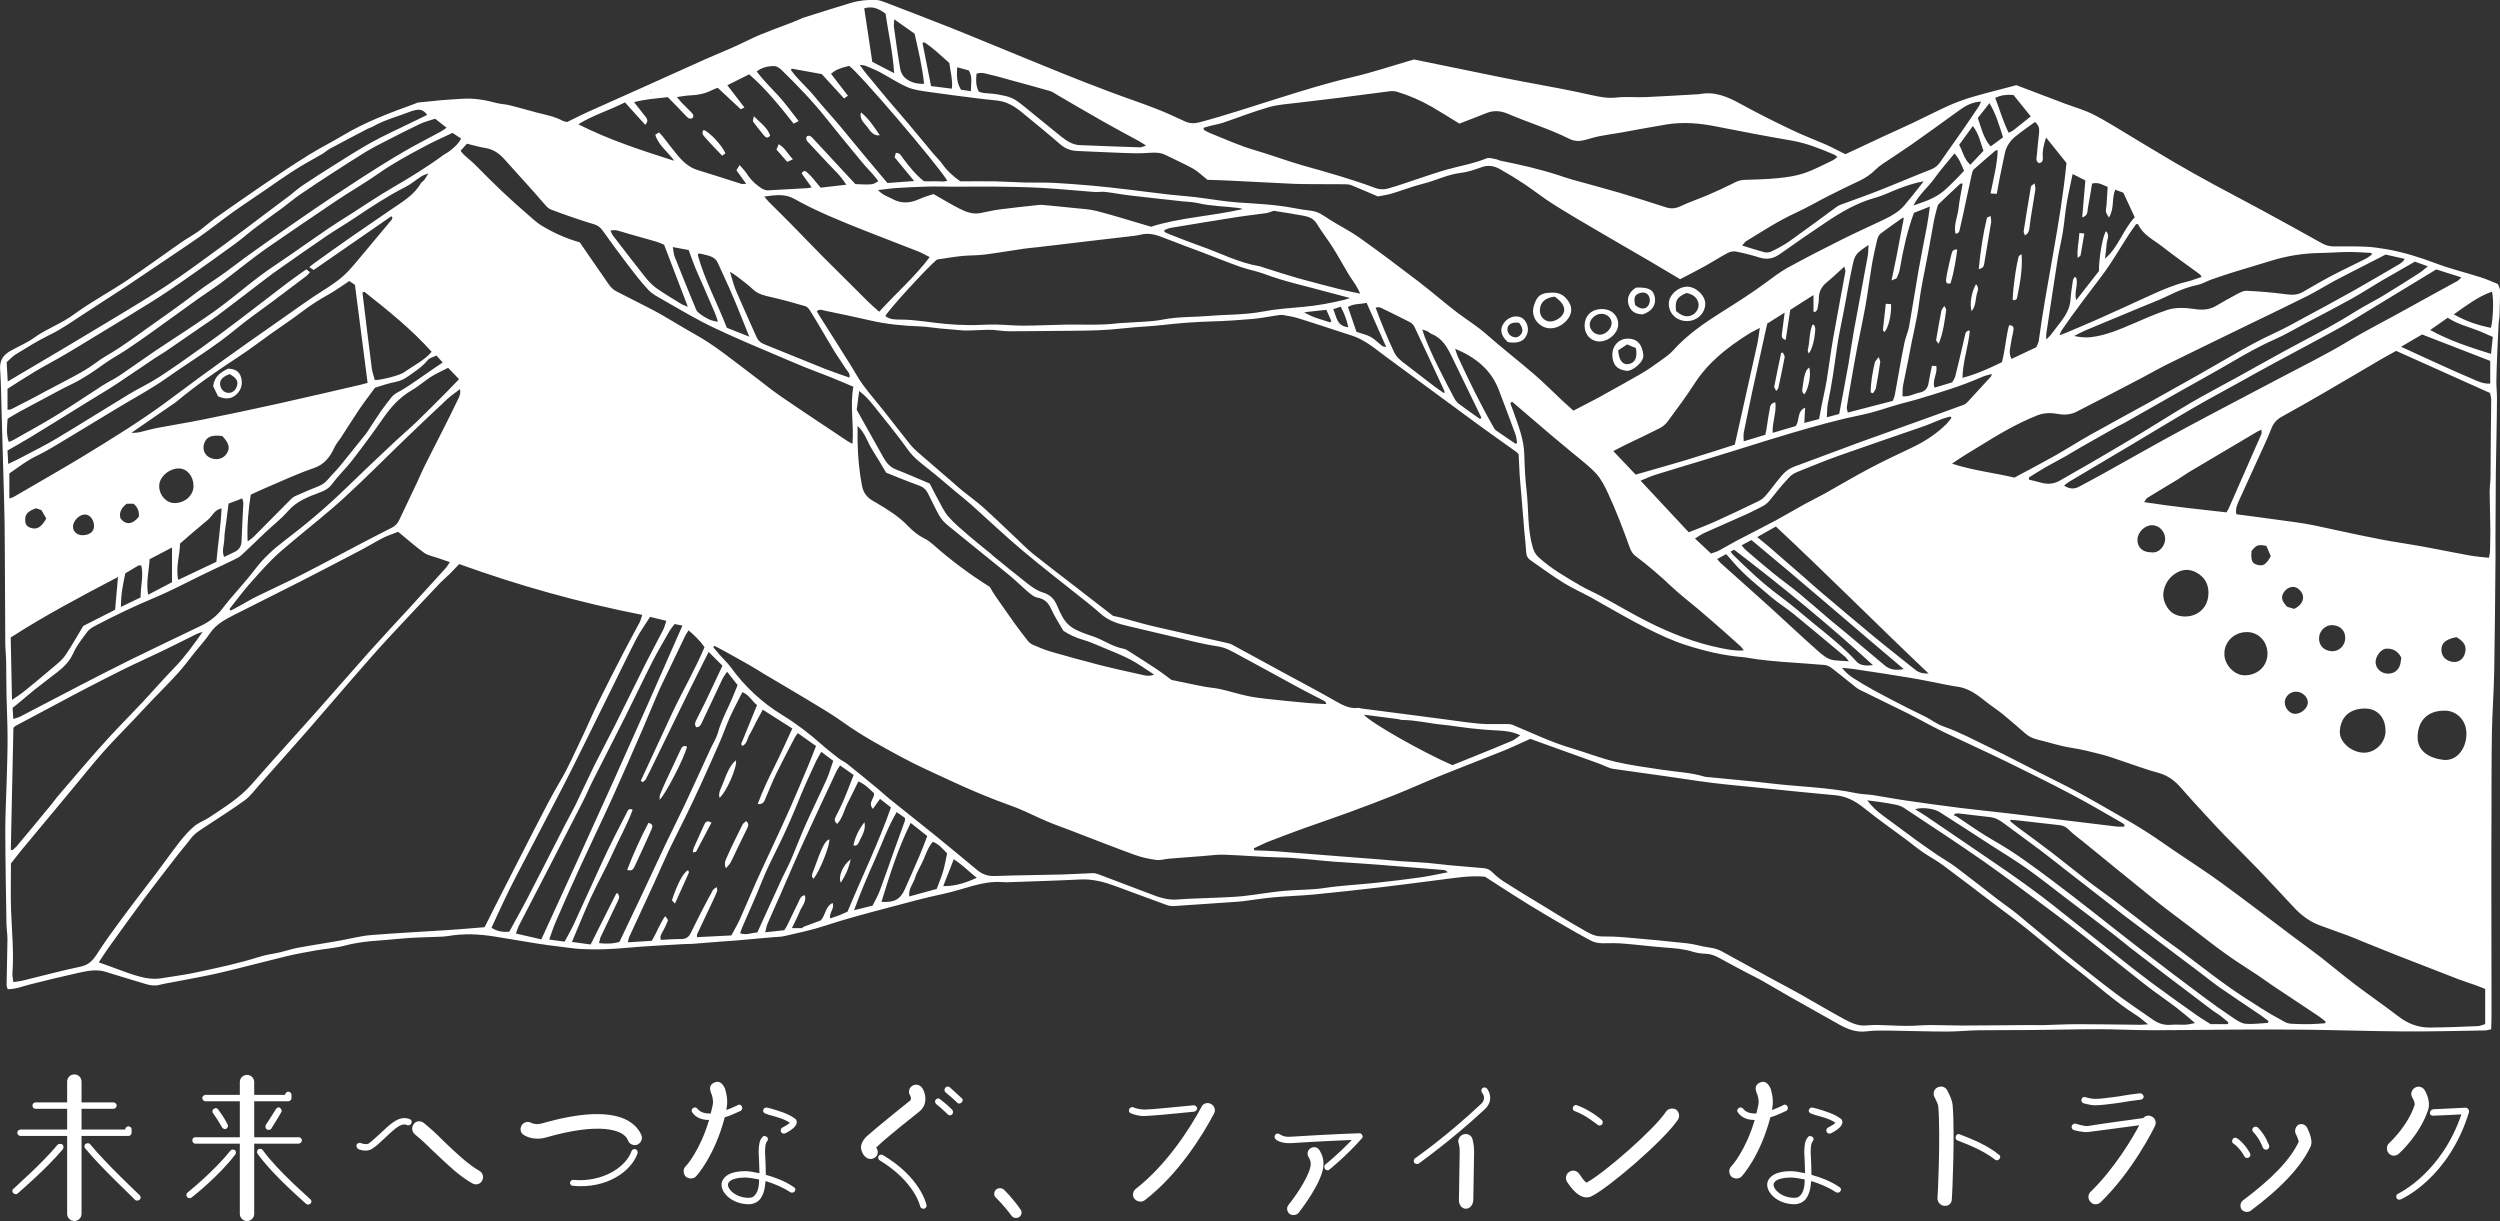 <?xml version="1.0" encoding="UTF-8"?>
<svg id="_レイヤー_2" data-name="レイヤー 2" xmlns="http://www.w3.org/2000/svg" viewBox="0 0 406.55 198.56">
  <rect x="0" y="0" width="406.55" height="198.56" fill="#333333" stroke="none"/>
  <defs>
    <style>
      .cls-1 {
        fill: #fff;
      }
    </style>
  </defs>
  <g id="_ネーム" data-name="ネーム">
    <g>
      <g>
        <path class="cls-1" d="M67.92,16.68c1.53-.15,2.76-.29,3.98-.4,1.11-.09,2.22-.15,3.33-.22,1.85-.11,3.65.18,5.43.67.73.2,1.5.21,2.24.39,1.47.36,2.92.8,4.38,1.18,1.42.37,2.88.61,4.2,1.33.2.11.46.13.75.21,1.09-.53,2.18-1.1,3.31-1.61,3.3-1.49,6.62-2.96,9.92-4.44,3.01-1.35,6.02-2.72,9.04-4.07,2.33-1.04,4.71-1.95,6.99-3.1,2.83-1.42,5.85-2.32,8.74-3.56.11-.05.21-.12.32-.15,2.58-.81,5.16-1.64,7.75-2.42,1.38-.42,2.82-.56,4.25-.49.5.03,1.01.23,1.48.41,3.42,1.31,6.84,2.63,10.25,3.97,2.22.88,4.43,1.8,6.64,2.7,3.94,1.61,7.88,3.25,11.83,4.84,2.58,1.04,5.18,2.05,7.79,3.03,2.38.9,4.8,1.7,7.18,2.62,1.66.64,3.29,1.37,4.91,2.14.82.39,1.57.4,2.43.18,4.27-1.13,8.45-2.55,12.66-3.86,3.98-1.25,7.97-2.5,12.05-3.45,3.4-.79,6.72-1.91,10.16-2.91,2.3.47,4.72.97,7.14,1.46,3.63.74,7.24,1.51,10.88,2.19,3.64.68,7.28,1.33,10.9,2.15,1.29.29,2.61.55,4.01.39,1.57-.18,3.19,0,4.78-.07,2.85-.12,5.7-.31,8.55-.47.04,0,.08,0,.12,0,2.46-.51,4.58.38,6.68,1.54,2.72,1.5,5.51,2.89,8.31,4.23,1.86.9,3.81,1.63,5.7,2.45.66.29,1.29.63,1.93.95.39.19.78.38,1.18.58,2.16-1.01,4.29-2.01,6.41-3,1.52-.7,3.05-1.38,4.55-2.09,1.91-.91,3.79-1.87,5.71-2.75,2.62-1.2,5.41-1.89,8.19-2.61.92-.24,1.85-.48,2.93-.77,2.57.98,5.24,2,7.92,3.01,1.19.45,2.42.8,3.59,1.29.88.36,1.72.83,2.55,1.29.9.5,1.79,1.05,2.67,1.58,2.9,1.74,5.79,3.51,8.71,5.23,2.2,1.29,4.43,2.53,6.67,3.75,2.59,1.41,5.21,2.76,7.8,4.17,3.26,1.77,6.51,3.56,9.75,5.37.61.34,1.23.53,1.93.53,1.76,0,3.51-.03,5.27.05,1.11.05,2.21.22,3.31.4,2.76.48,5.41,1.31,8.03,2.3,2.38.9,4.87,1.5,7.3,2.27.98.31,1.92.74,2.82,1.1.15.44.34.74.34,1.04,0,1.43-.05,2.87-.1,4.3-.01.32-.11.63-.13.95-.08,1.59-.16,3.17-.22,4.76-.06,1.59-.13,3.18-.15,4.77-.01.9.1,1.79.1,2.69-.01,2.22-.05,4.45-.09,6.67-.03,1.87-.08,3.75-.1,5.62-.03,3.51-.05,7.02-.06,10.53,0,1,.02,1.99.01,2.99-.06,6.18-.1,12.37-.21,18.55-.06,3.39-.32,6.77-.38,10.16-.08,4.83-.05,9.67-.07,14.5-.01,3.08-.03,6.15-.02,9.23,0,7.42.02,14.84.03,22.27,0,.7-.04,1.41-.06,2.16-.45.09-.75.19-1.06.19-4.28.07-8.55.18-12.83.16-5.35-.03-10.7-.21-16.05-.28-3.91-.05-7.82-.04-11.73-.02-4.59.02-9.18.11-13.77.1-2.76,0-5.51-.16-8.27-.16-3.68,0-7.35.1-11.03.13-2.87.03-5.74,0-8.62.04-1.67.02-3.35.21-5.02.21-3.23,0-6.46-.12-9.68-.16-1.15-.01-2.32-.03-3.45.12-1.69.23-3.13-.33-4.54-1.12-2.71-1.52-5.42-3.04-8.12-4.57-1.49-.84-2.95-1.73-4.44-2.57-.8-.45-1.63-.84-2.43-1.26-1.51-.8-3.02-1.6-4.52-2.43-.71-.39-1.43-.65-2.26-.67-.67-.02-1.36-.12-2-.32-1.46-.46-2.96-.57-4.47-.68-2.26-.17-4.51-.46-6.76-.64-1.1-.09-2.21-.09-3.32-.06-.78.02-1.51-.13-2.18-.5-1.36-.74-2.72-1.5-4.06-2.28-2-1.16-3.99-2.33-5.96-3.54-1.7-1.04-3.37-2.14-5.05-3.21-.67-.43-1.34-.86-2-1.29-2.42-.23-4.78.19-7.14.48-3.16.39-6.32.83-9.49,1.2-3.72.43-7.45.85-11.18,1.21-2.18.21-4.38.26-6.57.46-1.66.15-3.31.42-4.97.63-.32.04-.64.06-.95.09-3.42.24-6.85.48-10.27.7-.38.02-.8-.03-1.16-.16-2.85-1.03-5.68-2.1-8.52-3.14-1.81-.66-3.64-1.12-5.6-1.02-3.75.19-7.5.29-11.25.43-.43.02-.86.04-1.29,0-3.37-.28-6.39,1.22-9.57,1.88-3.07.64-6.1,1.49-9.14,2.29-3.46.91-6.92,1.83-10.33,2.95-2.12.7-4.32,1.14-6.49,1.65-.58.14-1.19.13-1.78.18-2.06.18-4.13.37-6.19.55-.79.07-1.59.1-2.39.17-1.55.12-3.1.25-4.65.37-.47.03-.95.01-1.42.04-3.07.19-6.14.32-9.2.6-2.51.23-5.02.34-7.53.19-1.15-.07-2.3-.25-3.45-.39-1.18-.15-2.36-.29-3.54-.48-2.32-.37-4.64-.78-6.96-1.15-2.53-.41-5.07-.52-7.62-.08-.43.07-.87.09-1.3.11-2.19.1-4.39.1-6.57.33-2.97.31-5.97.32-8.88,1.11-1.53.41-3.14.5-4.71.78-1.6.29-3.21.57-4.79.95-3.59.87-7.16,1.83-10.76,2.68-2.31.54-4.66.94-6.99,1.4-.98.19-1.96.34-2.93.58-.78.2-1.51.07-2.24-.15-2.18-.64-4.34-1.31-6.51-1.98-1.47-.46-2.93-.15-4.35.16-2.65.58-5.28,1.23-7.91,1.89-1.19.3-2.33.79-3.65.78-.06-.24-.18-.45-.18-.67.04-2.47.11-4.93.14-7.4,0-.87-.14-1.75-.16-2.62-.08-5.07-.18-10.13-.19-15.2,0-2.71.16-5.41.23-8.12.06-2.31.15-4.61.14-6.92,0-2.27-.13-4.54-.17-6.81-.04-1.88-.03-3.75-.06-5.63-.02-.95-.13-1.9-.14-2.85-.03-3.19-.03-6.38-.05-9.57-.02-3.31-.02-6.62-.06-9.93-.04-2.75-.14-5.51-.21-8.26-.09-3.19-.18-6.38-.27-9.57-.07-2.43-.09-4.86-.25-7.28-.1-1.45.55-2.34,1.71-2.99,1.29-.72,2.68-1.29,3.86-2.15,2.01-1.45,4.37-2.25,6.38-3.73,2.75-2.03,5.8-3.64,8.64-5.54,2.95-1.97,5.8-4.08,8.71-6.1.91-.64,1.89-1.18,2.81-1.81.59-.4,1.13-.88,1.69-1.32.41-.32.81-.65,1.23-.95,2.64-1.85,5.28-3.71,7.95-5.52,2.4-1.63,4.82-3.24,7.28-4.77,1.79-1.11,3.69-2.05,5.5-3.14,3.68-2.2,7.67-3.69,11.68-5.14.22-.08.44-.18.47-.2ZM116.56,52.28c.06.01.12.03.18.04-.01-.06-.03-.12-.04-.19-.14-.41-.27-.83-.44-1.23-.59-1.39-1.19-2.78-1.79-4.16-.46-1.06-.95-2.1-1.39-3.16-.39-.95-.72-1.92-1.09-2.92-.86-.16-1.65-.31-2.58-.48.12.65.14,1.14.31,1.58,1.14,2.88,2.31,5.76,3.5,8.63.1.24.33.45.55.61.83.63,1.72,1.15,2.79,1.29ZM309.45,35.38c-1.23.88-2.48,1.73-3.67,2.65-.28.22-.44.66-.53,1.03-.32,1.36-.63,2.72-.86,4.09-.37,2.19-.64,4.41-1.03,6.6-.42,2.35-.94,4.68-1.39,7.02-.35,1.79-.65,3.6-.97,5.4-.23,1.33-.47,2.67-.67,4-.04.25.08.52.15.92,2.51-.65,4.93-1.28,7.32-1.9.14-.37.27-.62.32-.89.26-1.37.49-2.74.74-4.11.27-1.49.52-2.98.84-4.46.2-.93.62-1.82.78-2.75.54-3.01.99-6.04,1.52-9.06.43-2.43.93-4.85,1.38-7.27.18-.95.29-1.91.46-3.06-1.04.41-1.84.73-2.59,1.02-1.13,3.02-1.76,6.06-2.3,9.12-.09.5-.27.99-.49,1.45-.08.16-.39.2-.86.42.32-1.53.59-2.76.83-4,.4-2.03.77-4.07,1.16-6.1-.04-.04-.08-.08-.13-.12ZM356.99,166.35s-.02.02-.02.02c-1-.83-1.98-1.69-3.01-2.48-1.68-1.28-3.44-2.46-5.1-3.76-3.36-2.62-6.67-5.31-10.02-7.95-1.63-1.28-3.26-2.55-4.93-3.78-3.74-2.78-7.45-5.6-11.27-8.28-4.27-2.99-8.65-5.84-12.99-8.72-.39-.26-.86-.43-1.32-.53-.93-.2-1.88-.34-2.83-.48-.61-.09-1.23-.16-1.85-.24.74,1.01,1.62,1.79,2.56,2.49,1.82,1.36,3.64,2.7,5.48,4.04,1.13.82,2.27,1.61,3.42,2.39.99.67,2.04,1.25,2.99,1.97,2.26,1.7,4.48,3.46,6.73,5.19,1.04.8,2.14,1.54,3.16,2.37,2.44,1.99,4.83,4.05,7.28,6.04,2.82,2.28,5.65,4.55,8.54,6.74,2.03,1.54,4.17,2.94,6.25,4.41.91.65,1.88.97,3.02.86.79-.07,1.6.02,2.4-.02.51-.03,1.01-.18,1.51-.27ZM21.37,70.41c.43-.04.87-.03,1.29-.12.97-.21,1.93-.51,2.91-.7,2.5-.48,5.01-.87,7.51-1.38,3.94-.79,7.87-1.62,11.8-2.49,4.55-1.01,9.08-2.07,13.63-3.12.41-.09.82-.22,1.27-.34-.69-5.33-1.36-10.55-2.06-15.94-.2-.14-.56-.37-.92-.62-1.18.78-2.28,1.59-3.46,2.24-1.5.83-2.93,1.75-4.3,2.8-1.58,1.21-3.26,2.31-4.88,3.46-1.69,1.2-3.33,2.47-5.06,3.61-3.56,2.35-7.1,4.74-10.37,7.48-.15.13-.32.24-.48.35-2.23,1.54-4.46,3.07-6.69,4.61-.06.04-.1.12-.16.18l-.04.04s.02-.06.02-.06ZM69.6,28.22c-.36.15-.75.25-1.07.46-.88.56-1.67,1.26-2.59,1.72-2.89,1.46-5.58,3.25-8.26,5.04-1.52,1.02-3.11,1.95-4.62,2.97-2.57,1.75-5.11,3.54-7.66,5.32-.82.57-1.61,1.17-2.41,1.78-2.57,1.96-5.12,3.93-7.7,5.87-.83.62-1.7,1.18-2.56,1.77-1.97,1.36-3.94,2.72-5.91,4.07-.53.36-1.1.65-1.62,1.01-2.08,1.4-4.15,2.83-6.24,4.21-1.43.94-2.91,1.81-4.37,2.71-3.18,1.97-6.36,3.95-9.56,5.9-1.22.75-2.47,1.44-3.81,2.21.04.67.07,1.31.12,2.19.91-.45,1.62-.77,2.3-1.14,1.87-.99,3.77-1.93,5.58-3.01,3.93-2.35,7.81-4.81,11.73-7.18,1.6-.97,3.32-1.76,4.89-2.78,2.34-1.52,4.61-3.14,6.88-4.76,2.04-1.46,4.06-2.96,6.06-4.48,2.67-2.02,5.32-4.09,7.99-6.12.98-.75,2-1.44,3.04-2.18.2.16.37.29.59.46-.21.24-.34.44-.52.58-1.87,1.42-3.75,2.83-5.63,4.24-1.94,1.46-3.96,2.83-5.83,4.39-3.57,2.97-7.55,5.34-11.33,8.01-2.5,1.77-5.22,3.21-7.85,4.8-3.17,1.92-6.33,3.84-9.51,5.75-1.23.74-2.46,1.48-3.76,2.1-1.64.78-3.03,1.89-4.45,2.86v4.07c.31-.1.5-.14.67-.23.86-.49,1.72-1,2.58-1.5,2.89-1.69,5.8-3.34,8.66-5.08,4.97-3.03,9.92-6.07,14.57-9.58,2.86-2.16,5.76-4.26,8.67-6.36,2.52-1.82,5.08-3.59,7.62-5.38,1.66-1.17,3.32-2.35,4.99-3.51,1.01-.7,2.03-1.41,3.07-2.06,1.49-.93,2.95-1.89,4.17-3.15.99-1.03,1.88-2.16,2.81-3.26,1.46-1.73,2.91-3.48,4.36-5.22.08-.1.08-.26.12-.4-.06-.05-.12-.11-.18-.16-4.21,2.91-8.41,5.82-12.62,8.73-.28-.18-.47-.3-.72-.46.29-.24.5-.42.72-.58,2.07-1.48,4.14-2.97,6.23-4.42,2.09-1.46,4.22-2.87,6.31-4.33,1.78-1.24,3.73-2.3,4.87-4.28.13-.23.42-.37.59-.59.23-.31.41-.66.62-.99.01-.04.02-.07.04-.11-.02.03-.04.06-.06.08ZM345.44,134.46l.06-.31c-.12-.1-.22-.22-.35-.3-2.67-1.52-5.3-3.09-8.02-4.53-3.52-1.86-7.09-3.63-10.67-5.38-3.33-1.62-6.7-3.16-10.05-4.74-.9-.43-1.78-.88-2.66-1.34-1.13-.59-2.24-1.22-3.38-1.79-2.64-1.31-5.29-2.59-7.93-3.89-.25-.12-.48-.28-.7-.46-1.28-1.02-2.54-2.06-3.84-3.06-.33-.25-.76-.48-1.16-.52-2.38-.21-4.77-.34-7.15-.53-1.27-.1-2.54-.24-3.8-.39-.83-.1-1.65-.3-2.48-.37-3.15-.26-6.19-1-9.2-1.97-2.24-.72-4.36-1.73-6.45-2.78-2.52-1.27-4.96-2.71-7.43-4.09-.52-.29-1.03-.61-1.55-.89-1.47-.78-3-1.47-4.41-2.34-1.85-1.15-3.62-2.45-5.41-3.7-.4-.28-.63-.67-.66-1.21-.07-1.15-.21-2.3-.31-3.45-.17-1.98-.33-3.97-.49-5.96-.09-1.11-.21-2.22-.28-3.34-.07-1.11-.11-2.22-.16-3.27-.2-.19-.3-.31-.43-.4-1.97-1.41-3.97-2.81-5.93-4.24-5.15-3.77-10.28-7.55-15.41-11.34-1.69-1.25-3.29-2.65-5.36-3.3-.87-.27-1.73-.56-2.59-.84-2.04-.66-4.08-1.35-6.13-1.98-.79-.24-1.62-.38-2.44-.52-.3-.05-.63,0-.95.05-1.34.19-2.67.47-4.02.59-2.22.19-4.44.34-6.67.4-2.59.08-5.16.26-7.73.56-2.21.26-4.45.31-6.67.57-2.73.32-5.47.37-8.21.39-2.72.03-5.43.06-8.15.07-1.32,0-2.65.07-3.95-.13-1.2-.18-2.37-.07-3.56-.03-.68.03-1.35.05-2.03.04-.59-.02-1.18-.1-1.78-.15-.68-.06-1.35-.1-2.03-.17-1.11-.11-2.22-.3-3.33-.34-2.75-.1-5.47-.36-8.16-.99-2.44-.57-4.9-1.07-7.35-1.58-.38-.08-.84-.32-1.25.11.14.23.25.44.37.64.89,1.41,1.79,2.83,2.69,4.24.83,1.31,1.66,2.63,2.48,3.94.67,1.08,1.27,2.21,2.03,3.23,1.09,1.47,2.3,2.85,3.43,4.28,1.39,1.75,2.74,3.52,4.13,5.26.37.46.79.89,1.24,1.28,1.89,1.65,3.8,3.28,5.7,4.92.54.47,1.07.96,1.63,1.41,1.11.9,2.29,1.73,3.35,2.68,1.84,1.65,3.6,3.37,5.4,5.06.9.84,1.76,1.74,2.72,2.51,2.15,1.72,4.34,3.37,6.52,5.06,2.18,1.68,4.35,3.37,6.5,5.03.53.11,1.04.2,1.53.34,1.65.44,3.29.94,4.95,1.33,3.84.9,7.69,1.74,11.54,2.61.46.1.94.19,1.35.41,2.77,1.49,5.52,3.01,8.28,4.51,2.8,1.52,5.62,3,8.39,4.58,1.2.68,2.35,1.35,3.8,1.18.19-.02.39.07.59.1,2.21.29,4.42.57,6.64.86,2.17.28,4.35.56,6.52.85,2.02.26,4.03.58,6.05.76,1.3.12,2.62.03,3.93.05.47,0,.99-.03,1.4.14,3.16,1.31,6.24,2.81,9.54,3.78,2.37.7,4.68,1.62,7.07,2.19,2.51.6,5.09.93,7.65,1.32,2.36.36,4.77.45,7.07,1.16.07.02.16.02.24.02,3.48.35,6.97.64,10.44,1.05,4.62.55,9.3.62,13.88,1.59.89.19,1.82.17,2.72.31,1.77.27,3.52.62,5.29.87,2.95.43,5.91.84,8.87,1.21,2.53.32,5.07.56,7.6.86,2.93.34,5.85.71,8.78,1.07,3.05.37,6.09.75,9.14,1.11.37.04.76,0,1.14,0ZM203.9,137.99l.07.29c1.15.05,2.31.07,3.46.15,2.7.2,5.4.43,8.11.64,3.22.25,6.44.5,9.65.75.87.07,1.74.17,2.62.23,1.43.1,2.87.15,4.3.27,1.23.1,2.45.28,3.68.39,1.82.17,3.65.31,5.48.47.53.04.96.22,1.37.62.59.59,1.24,1.13,1.94,1.58,2.01,1.29,4.06,2.52,6.1,3.76,2.11,1.28,4.2,2.6,6.35,3.81,1.06.6,2.08,1.33,3.4,1.33,1.27,0,2.55.04,3.82.15,3.37.29,6.75.6,10.12.97,1.22.13,2.41.54,3.64.69.74.09,1.39.29,2.03.64,2.82,1.56,5.65,3.1,8.48,4.65,1.36.74,2.75,1.46,4.1,2.22,2.43,1.37,4.83,2.8,7.28,4.13,1.08.58,2.21,1.13,3.51,1.03.68-.05,1.35-.1,2.03-.08,1.55.03,3.11.15,4.66.15,1.27,0,2.55-.13,3.82-.14,1.71,0,3.42.08,5.12.08,3.79-.01,7.59-.05,11.38-.08.56,0,1.11.03,1.67.02,1.95-.05,3.9-.16,5.85-.16,3.36,0,6.71.07,10.07.1.35,0,.7-.04,1.3-.08-.74-.58-1.26-1.07-1.85-1.44-3.52-2.22-6.57-5.05-9.86-7.57-2.75-2.11-5.36-4.41-8.07-6.57-1.77-1.42-3.61-2.76-5.42-4.13-2.73-2.07-5.44-4.16-8.2-6.2-1.02-.75-2.16-1.35-3.21-2.07-.92-.63-1.78-1.35-2.67-2.02-2.3-1.72-4.66-3.36-6.89-5.16-1.41-1.14-2.87-1.92-4.7-2.09-3.97-.35-7.93-.77-11.89-1.17-2.65-.27-5.31-.5-7.96-.82-2.65-.33-5.29-.76-7.93-1.13-2.8-.4-5.59-.77-8.39-1.18-.38-.06-.75-.23-1.12-.38-.37-.14-.72-.33-1.1-.46-2.95-1.06-5.9-2.12-8.86-3.18-.82-.29-1.63-.59-2.33-.85-1.57.7-3.01,1.4-4.48,1.99-3.28,1.32-6.59,2.57-9.87,3.9-2.58,1.04-5.11,2.2-7.69,3.23-2.55,1.02-5.12,1.98-7.7,2.93-2.28.84-4.58,1.6-6.86,2.42-1.98.72-3.96,1.45-5.92,2.22-.84.33-1.63.75-2.45,1.12ZM74.68,91.73c-.67.69-1.2,1.26-1.76,1.81-.39.39-.84.73-1.22,1.13-2.87,3.04-5.76,6.07-8.6,9.15-1.87,2.02-3.67,4.1-5.48,6.17-2.49,2.85-4.93,5.75-7.42,8.59-2.68,3.06-5.39,6.09-8.09,9.13-.74.83-1.4,1.77-2.28,2.41-2.09,1.52-4.29,2.89-6.44,4.32-.86.57-1.75,1.09-2.39,1.96-.66.9-1.41,1.73-2.09,2.61-1.83,2.36-3.68,4.72-5.46,7.12-2,2.69-3.95,5.41-5.9,8.13-.5.7-.95,1.43-1.49,2.24.69.24,1.25.44,1.8.64,1.31.47,2.61.99,3.94,1.41,1.45.45,2.93.79,4.47.53,1.77-.3,3.55-.51,5.31-.88,3.57-.76,7.15-1.5,10.64-2.61,1.09-.35,2.26-.48,3.38-.74.89-.21,1.76-.51,2.65-.69,1.72-.33,3.44-.59,5.17-.88.7-.12,1.41-.25,2.11-.37,1.6-.29,3.2-.72,4.82-.85,4.25-.34,8.51-.55,12.77-.83,1.86-.12,3.72-.3,5.69-.45.54-1.08,1.09-2.19,1.64-3.28,2.19-4.29,4.36-8.59,6.57-12.87,1.35-2.62,2.69-5.26,4.19-7.8,1.26-2.14,2.23-4.4,3.3-6.62.92-1.9,1.73-3.85,2.66-5.75,1.37-2.79,2.79-5.55,4.21-8.31.86-1.66,1.77-3.29,2.64-4.95.18-.34.25-.73.42-1.21-10.23-2-20.13-4.78-29.76-8.26ZM196.36,29.24c-.95-.75-1.58-1.39-2.33-1.81-1.46-.81-3-1.48-4.5-2.23-.82-.41-1.68-.41-2.57-.35-.75.05-1.5.09-2.26.08-1.12-.01-2.23-.07-3.35-.11-2.07-.09-4.15-.17-6.22-.27-1.03-.05-1.91-.39-2.71-1.08-1.98-1.72-4.02-3.38-6.05-5.05-1.24-1.03-2.56-1.9-4.22-2.07-1.03-.11-2.06-.21-3.08-.34-2.72-.35-5.45-.68-8.17-1.08-1.14-.17-2.32-.31-3.36-.77-1.56-.68-2.99-1.65-4.5-2.45-.74-.39-1.52-.69-2.3-1.01-.22-.09-.48-.08-.94-.15.42.57.69.96.99,1.33,1.11,1.36,2.23,2.71,3.36,4.06.43.52.88,1.03,1.32,1.54.8.94,1.61,1.87,2.4,2.81,1.33,1.59,2.65,3.19,3.98,4.78.44.52.95.98,1.34,1.53.78,1.13,1.77,2.04,2.97,2.89,1.83,0,3.74-.03,5.65,0,1.59.03,3.19.15,4.78.19,1.55.04,3.11-.02,4.67.05,2.15.11,4.29.28,6.43.47,1.94.17,3.88.4,5.82.63,2.21.26,4.42.56,6.64.81,1.42.16,2.86.25,4.28.42,2.33.28,4.64.71,6.98.87,2.98.2,5.97.33,8.91.89.98.19,1.97.34,2.96.46,1.12.13,1.96.79,2.87,1.37,1.61,1.03,3.34,1.88,4.9,2.98,3.28,2.33,6.49,4.75,9.69,7.2,2.09,1.6,4.07,3.34,6.16,4.94,1.58,1.2,3.28,2.23,4.79,3.56,2.53,2.24,5.22,4.31,7.78,6.52,1.6,1.38,3.09,2.89,4.63,4.33.57.53,1.16,1.05,1.77,1.6,1.32-.68,2.52-1.3,3.72-1.93.63-.33,1.26-.69,1.88-1.04,1.84-1.03,3.69-2.03,5.51-3.1.99-.58,1.94-1.25,2.87-1.92.77-.56,1.6-1.09,2.22-1.79,2.29-2.56,5.09-4.48,7.95-6.28,2.44-1.53,4.85-3.07,7.17-4.78,1.15-.85,2.3-1.73,3.55-2.42,2.9-1.59,5.84-3.1,8.79-4.57,2.28-1.14,4.61-2.18,6.91-3.28,1.19-.57,2.34-1.23,3.22-2.24.88-1.02,1.71-2.09,2.55-3.15.21-.26.41-.53.62-.8-1.39.25-2.66.67-3.91,1.14-1.34.5-2.63,1.17-4.01,1.55-2.92.81-5.48,2.31-7.96,3.97-2.52,1.69-5.01,3.4-7.48,5.16-1.06.76-2.12.97-3.37.57-1.25-.4-2.53-.72-3.82-.97-.42-.08-.96.04-1.35.25-1.23.66-2.4,1.42-3.62,2.1-1.32.73-2.67,1.41-4.08,2.15-1.71-1.01-3.38-2.01-5.06-3-2.89-1.69-5.8-3.35-8.68-5.05-2.34-1.37-4.68-2.74-6.97-4.19-1.58-1-3.05-2.18-4.61-3.22-1.29-.86-2.62-1.67-3.97-2.43-.92-.52-1.9-.72-2.98-.33-1.12.4-2.28.81-3.45.94-2.1.24-3.95,1.22-5.96,1.72-1.77.44-3.49,1.12-5.24,1.64-.79.23-1.63.34-2.24.46-1.56-.66-2.9-1.25-4.27-1.81-.29-.12-.62-.17-.93-.17-2.31-.02-4.62,0-6.92-.03-1,0-1.99-.06-2.99-.11-3.06-.15-6.12-.31-9.18-.46-1.19-.06-2.38-.09-3.41-.12ZM64.75,86.48c-.78.31-1.65.58-2.45.99-1.28.65-2.5,1.41-3.77,2.07-3.28,1.72-6.57,3.43-9.87,5.12-3.48,1.77-6.98,3.5-10.46,5.27-1.52.77-3.03,1.55-4.05,3.05-.76,1.11-1.68,2.12-2.53,3.17-.87,1.09-1.69,2.22-2.62,3.25-1.39,1.54-2.86,3-4.29,4.49-1.13,1.18-2.25,2.38-3.37,3.57-1.53,1.62-3.11,3.2-4.59,4.88-1.64,1.85-3.18,3.79-4.76,5.69-2.83,3.4-5.66,6.8-8.49,10.21-.55.67-1.07,1.35-1.72,2.17,0,2.4-.07,4.99.02,7.58.12,3.43.48,6.85.22,10.29-.03.45.09.91.15,1.43.61-.1,1.09-.14,1.55-.25,3.13-.76,6.25-1.61,9.4-2.27,1.2-.25,1.89-.92,2.5-1.82.64-.96,1.26-1.94,1.93-2.87,1.25-1.75,2.53-3.48,3.82-5.2,1.34-1.79,2.71-3.54,4.06-5.32,1.25-1.65,2.43-3.35,3.71-4.98.73-.93,1.52-1.86,2.43-2.62.75-.63,1.74-.96,2.56-1.52,2.38-1.6,4.83-3.08,6.76-5.28,3.55-4.05,7.17-8.03,10.75-12.05,2.86-3.22,5.68-6.48,8.55-9.69,2.1-2.35,4.26-4.65,6.39-6.97,1.96-2.14,3.92-4.29,5.87-6.45.25-.28.43-.61.71-1.01-.77-.26-1.37-.45-1.97-.67-.75-.26-1.59-.4-2.21-.84-1.39-.99-2.67-2.14-4.22-3.41ZM404.75,90.71c.08-.42.16-.68.17-.95.03-1.23.07-2.46.06-3.69-.02-2.06-.1-4.12-.11-6.18,0-.75.13-1.51.14-2.26.03-2.47.03-4.94.05-7.41.02-1.74.06-3.48.06-5.23,0-.38-.13-.76-.19-1.08-5.15-2.31-10.19-4.57-15.27-6.85-.82.46-1.7.93-2.56,1.43-3.05,1.79-6.09,3.6-9.15,5.37-2.3,1.34-4.62,2.65-6.95,3.94-.81.45-1.31,1.07-1.65,1.94-.62,1.6-1.37,3.15-2.08,4.71-1.07,2.36-2.15,4.71-3.22,7.07-.29.65-.55,1.31-.37,2.11,2.04.27,4.05.52,6.06.81,2.21.31,4.43.55,6.61,1,4.79,1,9.54,2.15,14.39,2.89,3.66.56,7.28,1.35,10.93,2.01,1,.18,2.02.25,3.09.37ZM195.76,20.78c0,.1-.02.21-.03.31.3.17.59.37.9.49,2.51,1.01,4.97,2.14,7.59,2.89,2.6.75,5.13,1.73,7.73,2.46,3.95,1.11,7.9,2.21,11.75,3.66.59.22,1.36.25,1.97.08,1.8-.5,3.56-1.15,5.34-1.73,1.51-.49,3.01-1.03,4.55-1.44,2.07-.56,4.19-.93,6.19-1.75.42-.17,1,.05,1.5.13.27.04.52.21.79.26,3.16.63,6.3,1.35,9.37,2.34.76.24,1.51.52,2.28.73,2.52.71,5.07,1.37,7.58,2.11,2.56.76,5.1,1.57,7.64,2.39.85.28,1.58.2,2.41-.19,1.47-.69,3.03-1.21,4.52-1.85,1.42-.61,2.83-1.26,4.21-1.96.51-.26,1-.44,1.58-.46,1.83-.06,3.67-.09,5.49-.28,1.42-.14,2.87-.34,4.22-.79,1.62-.54,3.14-1.37,4.69-2.1.26-.12.48-.35.77-.57-.24-.17-.35-.29-.49-.35-2.26-.97-4.54-1.89-7-2.31-4.08-.7-8.14-1.47-12.2-2.28-2.68-.54-5.35-.77-8.06-.34-2.47.4-4.93.88-7.39,1.32-1.21.21-2.44.37-3.64.61-.82.16-1.61.45-2.42.64-.79.19-1.59.17-2.34-.2-3.25-1.63-6.73-2.67-10.05-4.1-1.21-.52-2.36-.58-3.57-.08-1.39.57-2.8,1.1-4.31,1.68-1.46-.89-2.9-1.81-4.38-2.67-1.83-1.06-3.76-1.91-5.79-2.52-.37-.11-.79-.12-1.17-.07-2.76.34-5.52.73-8.28,1.07-2.22.28-4.44.52-6.66.8-1.58.2-3.21.28-4.73.72-2.48.71-4.9,1.67-7.35,2.5-.68.23-1.39.34-2.09.52-.37.09-.74.2-1.11.31ZM404.12,160.82c-.6-.24-1.1-.45-1.61-.63-.9-.32-1.81-.6-2.7-.94-3.46-1.33-6.91-2.68-10.36-4.03-1.71-.67-3.4-1.36-5.1-2.05-.81-.33-1.61-.69-2.43-.99-1.53-.57-3.06-1.12-4.6-1.67-1.65-.59-3.01-1.6-4.2-2.86-1.99-2.12-3.95-4.26-5.97-6.36-1.74-1.81-3.54-3.56-5.29-5.35-1.08-1.11-2.14-2.26-3.19-3.4-1.34-1.46-2.7-2.92-4-4.43-1.02-1.17-2.16-2.03-3.71-2.44-1.88-.5-3.71-1.2-5.56-1.81-1.21-.4-2.41-.85-3.64-1.17-1.61-.42-3.23-.82-4.89-1.08-1.88-.29-3.7-.9-5.56-1.35-.71-.17-1.35-.46-1.9-.94-1.23-1.07-2.46-2.15-3.72-3.18-.9-.73-1.88-1.35-2.78-2.07-1.41-1.13-2.83-2.19-4.7-2.42-.47-.06-.94-.15-1.41-.24-2.11-.41-4.21-.86-6.33-1.21-2.98-.5-5.97-.94-8.95-1.39-.66-.1-1.32-.14-1.98-.21.53.65,1.11,1.2,1.76,1.62,1.17.75,2.37,1.46,3.59,2.13,1.75.95,3.52,1.85,5.29,2.76.99.51,2.01.97,3,1.48.95.5,1.83,1.18,2.83,1.53,2.65.92,5.1,2.25,7.61,3.46,2.72,1.31,5.4,2.72,8.1,4.09,2.06,1.04,4.14,2.05,6.17,3.15,2.49,1.35,4.94,2.77,7.39,4.18,1.31.75,2.62,1.52,3.89,2.35,1.51.97,2.97,2.01,4.45,3.02,2.54,1.73,5.13,3.38,7.61,5.19,3.96,2.89,7.85,5.87,11.77,8.82,1.43,1.07,2.89,2.11,4.31,3.21,1.92,1.5,3.78,3.07,5.72,4.54,2.32,1.76,4.72,3.41,7.03,5.18,1.52,1.16,3.18,1.8,5.07,1.79,2.6-.02,5.19-.12,7.79-.23.4-.02.8-.21,1.22-.33v-5.69ZM116.17,105.04c-.06.07-.12.14-.18.2.34.41.67.83,1.02,1.23.6.68,1.29,1.31,1.83,2.04,2.28,3.14,5.05,5.73,8.36,7.76,2.28,1.39,4.4,3.01,6.4,4.79.89.79,1.84,1.53,2.78,2.26.44.34.97.56,1.41.91,1.68,1.34,3.34,2.71,5,4.08.61.51,1.19,1.06,1.81,1.56,2.55,2.05,5.11,4.07,7.65,6.12,2.23,1.81,4.43,3.65,6.64,5.48.83.69,1.72,1.03,2.84.99,3.67-.13,7.34-.16,11.01-.25,1.63-.04,3.26-.16,4.89-.22.31-.01.64.05.93.16,2.79,1.05,5.58,2.11,8.37,3.17,1.45.56,2.89,1.09,4.51.96,2.07-.17,4.14-.19,6.22-.29,1.51-.07,3.03-.11,4.53-.27,2.21-.24,4.41-.65,6.62-.85,2.18-.2,4.37-.13,6.55-.46,2.75-.42,5.55-.54,8.32-.84,2.42-.26,4.84-.54,7.25-.88,1.51-.21,3-.56,4.51-.84-.23-.23-.44-.35-.67-.37-3.49-.29-6.98-.58-10.47-.85-2.46-.19-4.92-.34-7.38-.51-2.94-.21-5.85-.64-8.8-.69-3.02-.06-6.04-.34-9.06-.44-1.18-.04-2.38.15-3.57.23-1.78.13-3.57.27-5.35.41-.71.06-1.43.31-2.12.21-1.22-.17-2.45-.43-3.6-.86-3.51-1.28-6.99-2.66-10.49-4-1.22-.47-2.47-.9-3.67-1.41-1.94-.82-3.81-1.82-5.78-2.52-3.42-1.21-6.74-2.62-10.03-4.15-2.67-1.24-5.36-2.43-7.96-3.84-3.19-1.73-6.37-3.44-9.33-5.57-1.81-1.3-3.75-2.43-5.66-3.59-2.35-1.42-4.72-2.8-7.08-4.2-.86-.51-1.69-1.06-2.56-1.55-1.45-.83-2.91-1.63-4.37-2.44-.44-.24-.88-.46-1.33-.69ZM152.39,42.19c-1.43,1.13-7.97,8.26-8.41,9.2.73.61,1.64.57,2.49.58,2.48.01,4.91.5,7.36.71,1.27.11,2.55.18,3.82.19,1.43.01,2.87-.11,4.3-.09,1.47.02,2.95.18,4.42.18,2.34-.01,4.67-.13,7.01-.17,2.79-.04,5.58.14,8.36-.21.47-.06.96-.06,1.43-.09,1.98-.16,3.99-.14,5.93-.52,2.49-.49,5-.38,7.5-.59,2.93-.25,5.87-.16,8.79-.72,2.13-.41,4.32-.56,6.49-.75,2.26-.2,4.49-.61,6.69-1.14.24-.06.48-.14.99-.3-1.54-.41-2.81-.74-4.07-1.08-3.34-.92-6.73-1.64-9.98-2.87-1.22-.46-2.54-.67-3.78-1.11-2.1-.75-4.17-1.58-6.25-2.38-2.08-.79-4.18-1.54-6.25-2.37-1.21-.49-2.39-.83-3.72-.5-.73.18-1.48.24-2.23.33-1.49.18-2.99.35-4.49.52-3.32.39-6.64.79-9.96,1.18-.78.09-1.57.15-2.34.26-2.13.31-4.24.68-6.37.95-1.21.15-2.45.11-3.67.23-1.34.14-2.67.37-4.06.57ZM324.86,24.44c-.2.02-.3,0-.35.04-1.18,1.01-2.36,2.02-3.52,3.05-.16.14-.25.4-.3.62-.33,1.47-.64,2.95-.96,4.43-.33,1.55-.65,3.11-1.02,4.66-.07.3-.09.75-.72.75-.3-1.42.35-2.72.5-4.07.15-1.35.44-2.69.68-4.08-.26.03-.36,0-.41.05-1.16,1.09-2.33,2.17-3.47,3.28-.16.15-.23.42-.29.65-.19.73-.39,1.47-.53,2.21-.31,1.64-.59,3.29-.89,4.94-.5,2.74-1.14,5.46-1.48,8.21-.36,2.9-1.13,5.7-1.63,8.56-.29,1.64-.69,3.27-.99,4.91-.11.57-.07,1.17-.1,1.79,1.07.13,1.87-.42,2.75-.59.93-.17,1.36-.72,1.5-1.61.14-.9.35-1.79.54-2.75.28.01.49.02.71.04.24,1.23-.71,2.29-.29,3.51.94-.28,1.85-.56,2.87-.86.15-.28.4-.6.5-.97.43-1.66.81-3.33,1.2-4.99.17-.7.29-1.41.49-2.1.05-.16.29-.26.45-.39.08.03.15.07.23.1-.23,2.5-1.14,4.92-1.19,7.61,2.35-.61,4.42-1.57,6.41-2.54.55-2.06.64-4.09,1.16-6,.78-.02.76.43.71.82-.09.63-.28,1.24-.36,1.87-.11.88-.49,1.77.05,2.78,1.41-.67,2.76-1.3,4.04-1.91.17-.43.35-.72.39-1.02,1.3-9.66,3.55-19.16,4.51-28.94-1.06-1.32-2.14-2.66-3.32-4.14-.38,1.19-.62,2.17-.53,3.21.04.47-.04.88-.62.96-.59-.33-.39-.85-.35-1.3.1-1.23.25-2.46.37-3.69.06-.66-.07-1.24-.68-1.7-1.1.81-2.19,1.55-3.21,2.38-.84.69-1.44,1.59-1.68,2.68-.27,1.25-.53,2.49-.78,3.74-.19.93-.35,1.87-.54,2.89-.37-.03-.66-.05-1.01-.08.47-2.38,1.08-4.63,1.17-6.98ZM118.94,152.11c.54-1.02,1.02-1.82,1.39-2.65.9-1.99,1.73-4.02,2.62-6.01.93-2.07,1.91-4.12,2.86-6.18.9-1.95,1.81-3.9,2.68-5.86,1.01-2.29,1.98-4.61,2.95-6.92.43-1.02.82-2.05,1.26-3.17-1.01-.72-1.96-1.39-2.96-2.1-.2.29-.36.47-.47.68-1.03,1.98-2.08,3.95-3.06,5.96-.64,1.32-1.16,2.71-1.76,4.06-.18.41-.33.92-1.23.84.79-2.17,1.74-4.14,2.73-6.11,1-1.99,1.89-4.02,2.9-6.18-1.55-.99-3.13-1.99-4.81-3.06-.44.81-.8,1.46-1.15,2.13-.33.63-.61,1.3-.99,1.91-.38.6-.37,1.46-1.16,1.86-.1-.15-.24-.27-.21-.33.84-2.09,1.7-4.17,2.58-6.32-.8-.61-1.27-1.65-2.38-2.11-.69,1.38-1.39,2.67-2,4.01-.59,1.3-1.05,2.66-1.62,3.97-1,2.3-2.03,4.59-3.07,6.88-.79,1.73-1.61,3.46-2.44,5.17-.94,1.93-1.94,3.84-2.86,5.78-.82,1.73-1.56,3.5-2.36,5.23-1.34,2.93-2.71,5.85-4.06,8.78-.1.23-.13.5-.22.87,1.39-.09,2.65-.17,3.9-.25.78-1.32,1.29-2.74,2.17-4.01.47.6.5.61.38.89-.25.59-.51,1.17-.83,1.72-.22.39-.44.74-.24,1.25,1.08-.05,2.15-.14,3.22-.13.78.01,1.28-.26,1.62-.96.62-1.29,1.28-2.57,1.93-3.85.55-1.06,1.11-2.12,1.69-3.16.1-.17.33-.27.62-.49.03.34.11.54.06.68-.22.55-.47,1.1-.72,1.63-.85,1.8-1.71,3.6-2.55,5.4-.04.09,0,.22,0,.44,1.87-.09,3.72-.19,5.58-.28ZM104.5,127.23c-.1-.09-.19-.18-.29-.27,1.69-3.65,3.37-7.3,5.07-10.93,1.7-3.63,3.73-7.09,5.29-10.79-.76-1.08-1.61-1.91-2.6-2.73-.23.38-.4.6-.52.85-.87,1.79-1.72,3.59-2.58,5.38-.6,1.26-1.24,2.5-1.8,3.78-.88,2-1.68,4.04-2.56,6.04-1.62,3.72-3.23,7.45-4.91,11.14-1.78,3.92-3.66,7.79-5.45,11.7-1.31,2.85-2.57,5.73-3.82,8.61-.37.86-.65,1.76-1.02,2.78.91.12,1.69.23,2.51.34.52-.99,1.05-1.88,1.48-2.81,1.57-3.4,3.11-6.81,4.67-10.22.63-1.37,1.3-2.73,1.97-4.08.66-1.32,1.34-2.63,2.02-3.94.16-.3.29-.71.92-.39-.89,2.46-2.2,4.72-3.26,7.09-1.07,2.4-2.38,4.69-3.48,7.07-1.09,2.37-2.05,4.8-3.13,7.33,1.05.14,1.98.27,3.04.41,1.41-2.8,2.8-5.55,4.18-8.31.09.01.19.02.28.03.06.23.23.48.17.67-.13.45-.36.88-.57,1.31-.8,1.69-1.62,3.37-2.42,5.07-.13.28-.16.6-.27,1.02,1.15.1,2.19.14,3.32-.22,1.23-2.57,2.47-5.16,3.69-7.75,1.27-2.7,2.52-5.42,3.8-8.12,1.03-2.16,2.12-4.28,3.13-6.44,1.41-2.99,2.77-6,4.15-9,.43-.94,1.01-1.83,1.28-2.82.43-1.56,1.14-2.97,1.81-4.41.49-1.04.89-2.11,1.35-3.21-.58-.74-1.11-1.41-1.71-2.17-.31.48-.57.79-.74,1.14-1.11,2.33-2.19,4.68-3.3,7-.19.4-.35.91-.98.88-.36-.46-.13-.87.05-1.25.49-1,1.02-1.98,1.5-2.99.91-1.89,1.8-3.8,2.72-5.76-.76-.75-1.44-1.43-2.25-2.24-1.24,2.47-2.39,4.74-3.51,7.02-1.83,3.72-3.64,7.45-5.46,11.17-.42.86-.83,1.72-1.28,2.57-.1.19-.35.29-.54.43ZM120.27,26.84c.44.51.76.81,1,1.17.59.91,1.27,1.7,2.17,2.34.48.34.9.63,1.5.6,2.11-.12,4.21-.23,6.32-.35.21-.01.42-.08.73-.14-.6-.83-1.13-1.56-1.63-2.26.28-.49.58-.45.85-.21.36.31.68.67,1,1.03.41.48.8.97,1.24,1.5,1.39-.16,2.71-.31,4.17-.48-.9-1.48-2.05-2.47-3.07-3.57-1.05-1.13-2.11-2.27-3.17-3.39-.28-.3-.39-.59-.13-.94.49-.2.73.13,1.01.43,2.3,2.49,4.6,4.96,6.84,7.37,2.71.13,2.91.11,3.73-.5-.3-.37-.58-.75-.89-1.1-.58-.66-1.2-1.28-1.75-1.96-1.93-2.33-3.86-4.66-5.74-7.03-2.21-2.79-4.66-5.35-7.21-7.83-.44-.43-.89-.82-1.55-.78-.92.05-1.79.23-2.63.88,1.07,1.45,2.33,2.66,3.51,3.94,1.17,1.28,2.18,2.7,3.31,4.13-.33.17-.56.28-.82.42-2.26-2.86-4.5-5.65-7.23-8.02-1.2.6-2.32,1.16-3.55,1.77.96,1.24,1.84,2.39,2.78,3.62-.31.15-.47.22-.6.29-1.24-1.16-2.43-2.27-3.74-3.49-.18.07-.56.18-.9.36-1.15.6-2.39.83-3.68.88-.63.02-1.25.16-2.06.26.33.39.53.67.77.91.5.52,1.01,1.02,1.52,1.53.29.29.57.59.22,1.01-.54.21-.8-.13-1.12-.47-.94-1.01-1.93-1.99-2.87-2.96-1.86.2-3.62.33-5.49.81.67.86,1.25,1.61,1.84,2.34.33.41.52.8-.03,1.34-1.1-1.22-2.18-2.42-3.29-3.64-2.48,1.27-5.14,2.05-7.59,3.56,5.02,2.54,10.2,4.22,15.6,5.94-1.1-1.56-2.57-2.52-3.08-4.23.23-.15.39-.25.61-.39.23.25.46.47.65.72.76.96,1.5,1.95,2.28,2.9.92,1.12,1.95,2.09,3.4,2.52,2.36.71,4.7,1.49,7.06,2.23.17.05.37,0,.79,0-.59-.82-1.07-1.48-1.59-2.2.12-.21.25-.43.52-.88ZM245.89,65.33c-.09.08-.19.15-.28.23.21.59.43,1.17.64,1.76.76,2.14,1.57,4.25,1.63,6.58.05,2.03.16,4.06.39,6.07.33,2.96.12,5.97.94,8.89.19.69.43,1.22.95,1.71,2.06,1.92,4.5,3.28,6.9,4.69,1.06.62,2.21,1.09,3.29,1.68,2.59,1.4,5.12,2.92,7.75,4.24,3.71,1.85,7.57,3.36,11.65,4.19,1.21.25,2.43.51,3.83.39-.24-.3-.36-.5-.53-.66-.85-.78-1.71-1.55-2.58-2.31-1.44-1.26-2.87-2.51-4.33-3.75-1.46-1.24-3-2.39-4.38-3.71-1.85-1.76-3.79-3.4-5.83-4.94-.38-.29-.69-.78-.86-1.24-1.08-2.99-2.2-5.98-3.54-8.86-.53-1.15-1.11-2.34-1.95-3.26-1.12-1.23-2.49-2.23-3.77-3.31-1.09-.93-2.22-1.82-3.31-2.75-2.21-1.88-4.41-3.77-6.61-5.65ZM72.88,59.81c-.92.46-1.57.77-2.19,1.11-.42.23-.82.49-1.21.77-.85.59-1.65,1.28-2.54,1.79-1.95,1.13-3.38,2.73-4.65,4.56-1.61,2.32-3.3,4.6-5.03,6.84-1,1.29-2.21,2.42-3.17,3.73-.54.73-1.14,1.13-1.96,1.43-1.93.72-3.86,1.42-5.3,3.08-1.09,1.25-2.43,2.29-3.65,3.43-1.3,1.23-2.57,2.5-3.9,3.72-.37.34-.86.58-1.32.8-1.61.78-3.24,1.54-4.85,2.31-2.62,1.26-5.18,2.65-7.86,3.77-3.35,1.4-6.62,2.96-9.83,4.65-.45.24-.92.54-1.22.94-.83,1.12-1.73,2.23-2.29,3.49-.6,1.36-1.56,2.28-2.66,3.13-1.2.93-2.41,1.84-3.6,2.78-.78.62-1.53,1.28-2.3,1.92-.42.35-.85.7-1.3,1.06.04.6.07,1.13.11,1.8.5-.17.85-.24,1.15-.4,3.29-1.71,6.57-3.44,9.86-5.14,2.73-1.41,5.46-2.81,8.21-4.17,3.76-1.84,7.54-3.64,11.31-5.45,1.38-.66,2.52-1.54,3.48-2.79,1.67-2.19,3.62-4.16,5.27-6.35,1.39-1.84,3.06-3.36,4.86-4.72,3.54-2.68,6.91-5.54,10.08-8.63,2.54-2.47,5.13-4.9,7.71-7.33,1.22-1.15,2.5-2.23,3.71-3.39,1.66-1.6,3.28-3.25,4.91-4.88.61-.61,1.2-1.25,1.94-2.01-.65-.67-1.19-1.24-1.79-1.86ZM151.21,78.66c.39.76.83,1.66,1.31,2.52.54.97,1,2.03,1.72,2.85.99,1.13,2.17,2.09,3.31,3.08,1.17,1.01,2.39,1.97,3.59,2.95.09.08.17.17.26.25,1.89,1.53,3.75,3.08,5.67,4.57.75.58,1.56,1.17,2.45,1.44,1.23.37,1.92,1.04,2.41,2.22,1.24,2.99,2.05,3.65,5.11,4.71.56.2,1.14.37,1.68.62,1.3.6,2.52,1.35,3.96,1.62.34.06.67.27.97.46,1.51.96,3.02,1.92,4.51,2.91.72.47,1.39,1.01,2.35,1.71.87.18,2.07.43,3.28.68.78.16,1.55.33,2.33.46.78.14,1.58.18,2.35.36,1.43.33,2.84.76,4.28,1.08,1.01.22,2.04.37,3.07.48,2.25.25,4.5.47,6.76.68,1.04.1,2.08.13,3.12.19-.1-.32-.24-.45-.4-.54-1.27-.66-2.56-1.3-3.82-1.98-3.29-1.78-6.56-3.6-9.86-5.37-1.11-.59-2.2-1.28-3.49-1.48-1.14-.18-2.27-.39-3.39-.65-3.76-.87-7.5-1.79-11.26-2.66-1.65-.38-3.22-.86-4.51-2.03-.88-.8-1.83-1.54-2.76-2.29-3.32-2.66-6.7-5.25-9.95-7.99-2.84-2.39-5.53-4.95-8.29-7.42-.8-.71-1.65-1.38-2.47-2.06-1.46-1.22-2.9-2.48-4.39-3.66-1.24-.98-2.49-1.88-3.45-3.22-1.78-2.5-3.74-4.86-5.65-7.26-.63-.79-1.3-1.56-2.29-2.31-.14,1.12-.26,2.02-.4,3.06,1.42,2.54,2.88,5.15,4.34,7.75.47.84,1.05,1.56,2.01,1.94,1.78.69,3.53,1.47,5.54,2.31ZM274.65,86.55c1.54-.62,2.96-1.14,4.32-1.76,2.36-1.07,4.7-2.18,7.03-3.31.45-.22.88-.57,1.2-.96.85-1,1.61-2.08,2.46-3.08.38-.45.82-.87,1.32-1.17.57-.34,1.23-.55,1.86-.78,3.17-1.19,6.34-2.37,9.52-3.54,1.8-.66,3.6-1.3,5.4-1.94,3.86-1.39,7.72-2.77,11.57-4.18.28-.1.54-.35.75-.58,1.24-1.33,2.47-2.68,3.7-4.03.06-.07.06-.19.12-.4-.56.16-1.03.25-1.46.43-3.47,1.54-7.1,2.62-10.72,3.71-.91.27-1.85.48-2.76.74-2.07.59-4.1,1.33-6.2,1.76-3.83.78-7.57,1.83-11.31,2.93-2.9.85-5.79,1.77-8.68,2.67-1.94.6-3.87,1.2-5.81,1.79-2.59.79-5.18,1.55-7.76,2.36-.78.24-1.52.6-2.41.96,2.72,2.91,5.3,5.67,7.83,8.39ZM1.74,138.15c.08.04.16.08.24.12.23-.2.49-.37.69-.6,1.89-2.26,3.78-4.53,5.65-6.81.36-.43.67-.9,1.03-1.32,1.36-1.61,2.73-3.21,4.11-4.8,1.46-1.68,2.92-3.37,4.44-5.01,1.73-1.87,3.53-3.68,5.28-5.54,1.74-1.86,3.41-3.79,5.19-5.62,1.69-1.73,3.07-3.69,4.59-5.82-.44.15-.71.22-.94.33-1.89.93-3.78,1.89-5.68,2.81-2.15,1.04-4.34,2.01-6.48,3.07-2.32,1.15-4.62,2.34-6.92,3.54-3.45,1.82-6.89,3.66-10.33,5.5-.23.12-.41.35-.43.36-.14,6.74-.28,13.27-.42,19.79ZM387.97,41.39c-1.86.95-3.67,1.87-5.47,2.8-.99.51-1.99,1.01-2.97,1.54-1.43.78-2.82,1.65-4.28,2.39-2.74,1.38-5.51,2.69-8.26,4.03-4.77,2.32-9.54,4.63-14.3,6.97-1.47.72-2.88,1.54-4.33,2.3-3.6,1.88-7.2,3.77-10.82,5.61-.54.27-1.21.38-1.83.39-.79,0-1.58-.25-2.36-.24-.66,0-1.36.1-1.97.34-3.35,1.31-6.42,3.15-9.47,5.04-.81.5-1.63.98-2.44,1.49-.62.39-1.23.81-2.04,1.35,3.48,1.14,6.86,1.48,10.15,2.27,2.19-1.18,4.38-2.32,6.53-3.53,1.94-1.09,3.82-2.31,5.76-3.4,3.33-1.87,6.7-3.68,10.05-5.53,2.54-1.41,5.07-2.83,7.6-4.26,1.87-1.06,3.74-2.13,5.59-3.21,2.24-1.3,4.5-2.54,6.86-3.62,1.52-.7,2.98-1.51,4.45-2.31,2.84-1.53,5.68-3.06,8.49-4.64,2.36-1.33,4.69-2.72,7.04-4.08.39-.23.8-.44,1.11-.99-1.08-.24-2.04-.46-3.09-.7ZM138.77,62.89c-1.38-.58-2.54-1.09-3.72-1.56-1.4-.56-2.83-1.07-4.23-1.64-1.4-.57-2.79-1.17-4.18-1.76-1.72-.73-3.44-1.46-5.16-2.2-.91-.39-1.82-.79-2.72-1.2-1.55-.72-3.12-1.41-4.64-2.22-2.11-1.12-4.17-2.31-6.24-3.51-.85-.49-1.78-.95-2.44-1.65-1.25-1.33-2.35-2.79-3.46-4.24-1.35-1.77-2.67-3.57-3.96-5.39-.37-.52-.78-.86-1.39-1.04-1.11-.32-2.2-.69-3.3-1.06-1.24-.42-2.47-.86-3.69-1.33-.29-.11-.57-.3-.77-.53-.7-.76-1.35-1.56-2.04-2.33-1.6-1.78-3.21-3.55-4.8-5.33-.84-.94-1.81-1.63-3.1-1.83-.96-.15-1.91-.44-3-.7-.29.32-.65.72-1.03,1.15.21.26.34.46.5.61.67.62,1.4,1.18,2.04,1.84,2.71,2.77,5.49,5.45,8.44,7.96.69.59,1.36,1.25,2.13,1.72,1.97,1.21,4.08,2.14,6.27,2.76,1.37,1.98,2.69,3.93,4.04,5.85.55.78,1,1.65,1.9,2.11,1.52.78,3.05,1.55,4.57,2.33.92.47,1.85.94,2.74,1.45,1.83,1.05,3.62,2.17,5.46,3.2,3.29,1.82,6.17,4.23,9.17,6.47,1.6,1.19,3.14,2.48,4.78,3.61,3.58,2.46,7.21,4.84,10.82,7.26.21.14.44.25.87.49.26-3.21-.44-6.22.15-9.3ZM1.42,71.86c.33-.13.52-.17.69-.27,2.39-1.36,4.81-2.67,7.15-4.11,2.51-1.54,4.95-3.21,7.43-4.8.91-.58,1.89-1.03,2.78-1.63,1.95-1.31,3.85-2.69,5.8-4.01,1.84-1.25,3.73-2.43,5.58-3.68,1.72-1.16,3.46-2.3,5.11-3.54,2.1-1.58,4.11-3.29,6.21-4.87,1.62-1.22,3.34-2.32,5.01-3.48,2.1-1.45,4.18-2.93,6.29-4.36,1.19-.81,2.41-1.56,3.62-2.33,2.25-1.44,4.46-2.94,6.77-4.28,2.82-1.64,5.61-3.34,8.23-5.28.25-.19.56-.31.81-.5.79-.59,1.56-1.19,2.09-2.18-.48-.32-.9-.59-1.4-.93-1.57.75-3.14,1.44-4.64,2.25-2.49,1.33-4.98,2.67-7.31,4.3-2.28,1.6-4.71,2.99-7.02,4.54-3.74,2.51-7.46,5.05-11.17,7.61-1.47,1.02-2.88,2.14-4.31,3.23-1.14.87-2.25,1.78-3.41,2.62-1.16.85-2.37,1.62-3.54,2.45-2.46,1.76-4.91,3.55-7.37,5.31-1.43,1.02-2.86,2.03-4.32,3-1.13.75-2.34,1.38-3.44,2.17-1.72,1.23-3.44,2.44-5.36,3.36-1.4.67-2.76,1.42-4.13,2.15-1.44.76-2.88,1.53-4.32,2.31-.69.38-1.36.8-2.01,1.18-.09,1.3-.25,2.48.18,3.76ZM37.33,99.06c.06.08.13.16.19.24.44-.24.89-.47,1.33-.71.98-.54,1.93-1.12,2.93-1.61,2.46-1.21,4.97-2.34,7.41-3.59,3.12-1.59,6.2-3.26,9.3-4.88,1.73-.91,3.46-1.8,5.2-2.68.56-.28.95-.67,1.22-1.24.98-2.09,1.98-4.17,2.97-6.26.37-.79.7-1.61,1.09-2.39,1.01-2.03,2.05-4.04,3.07-6.06.79-1.56,1.57-3.13,2.33-4.71.27-.55.61-1.09.43-1.89-.72.56-1.39,1-1.97,1.53-2.21,2.06-4.41,4.15-6.59,6.24-3.44,3.31-6.8,6.72-10.32,9.94-2.76,2.53-5.73,4.83-8.59,7.25-1.07.9-2.15,1.79-3.13,2.78-1.31,1.33-2.57,2.72-3.79,4.13-1.08,1.26-2.08,2.6-3.11,3.91ZM1.24,66.64c.25-.03.43-.01.56-.08,1.18-.59,2.35-1.19,3.51-1.8.74-.39,1.47-.8,2.21-1.19,2.04-1.09,4.11-2.12,6.11-3.27,1.28-.73,2.41-1.72,3.68-2.45,2.75-1.57,5.23-3.51,7.81-5.31,2.42-1.69,4.81-3.42,7.15-5.21,1.45-1.11,3.03-2.03,4.5-3.14,4-3.04,8.14-5.9,12.27-8.76,3.14-2.18,6.34-4.3,9.54-6.38,2.3-1.5,4.64-2.95,7.01-4.34,1.99-1.17,4.06-2.2,6.09-3.31.3-.16.56-.37.95-.63-.73-.57-1.32-1.02-1.88-1.46-.89.3-1.72.5-2.47.85-2.01.96-3.99,1.98-5.98,3-.96.49-1.91.98-2.83,1.54-1.83,1.13-3.63,2.29-5.44,3.46-1.77,1.15-3.53,2.3-5.27,3.5-.95.65-1.83,1.41-2.76,2.1-1.51,1.11-3.04,2.19-4.53,3.32-1.11.84-2.15,1.78-3.28,2.6-2.71,1.97-5.43,3.91-8.18,5.83-1.73,1.21-3.48,2.4-5.27,3.52-2.67,1.68-5.37,3.29-8.06,4.93-2.04,1.24-4.08,2.5-6.14,3.71-1.58.93-3.2,1.77-4.77,2.7-1.57.94-3.1,1.94-4.55,2.86v3.4ZM172.92,102.57c-.75-1.31-1.44-2.34-1.94-3.46-.47-1.07-1.11-1.73-2.31-1.94-.51-.09-1-.5-1.42-.85-1.06-.9-2.04-1.9-3.12-2.78-3.33-2.72-6.69-5.4-10.01-8.12-.51-.42-1-.93-1.33-1.5-.69-1.2-1.27-2.48-1.9-3.72-.32-.63-.79-1.02-1.5-1.27-1.83-.65-3.63-1.41-5.28-2.06-.82-1.36-1.53-2.6-2.3-3.8-.76-1.18-1.08-2.63-2.35-3.8,0,1.03-.01,1.81,0,2.6.05,2.39.26,4.76.72,7.13.23,1.16.8,1.86,1.71,2.41.24.14.49.27.73.42,1.79,1.06,3.55,2.16,5,3.67.81.84,1.69,1.57,2.75,2.09.49.24.95.59,1.37.96,2.89,2.57,5.99,4.87,9.25,6.91.29.58.63,1.11.99,1.62.98,1.4,1.95,2.81,2.94,4.19.72,1,1.47,1.99,2.23,2.95.22.27.53.51.85.65.92.39,1.84.79,2.79,1.07,2.6.75,5.21,1.48,7.83,2.15,2.39.61,4.81,1.15,7.22,1.67.5.11,1.06.27,1.83-.07-1.39-.89-2.57-1.76-3.85-2.43-1.48-.77-3.05-1.37-4.59-2.02-1.03-.43-2.05-.9-3.12-1.2-1.21-.34-2.3-.87-3.19-1.47ZM136.62,124.47c-.24.38-.44.62-.57.9-1.86,3.97-3.73,7.94-5.55,11.93-1.26,2.75-2.43,5.54-3.65,8.31-.67,1.53-1.37,3.05-2.03,4.59-.16.37-.22.79-.38,1.41,1.2-.13,2.17-.24,3.09-.34.2-.31.35-.5.45-.71.63-1.29,1.23-2.59,1.87-3.87.21-.43.31-1,1.05-1.11.27,1.11-.53,1.83-.86,2.67-.34.87-.8,1.7-1.26,2.68h1.77c-.01-.05-.03-.1-.04-.15.96-.36,1.91-.71,2.93-1.09.81-.75.71-2.22,1.95-2.85.39.93-.61,1.57-.39,2.52.52-.18.97-.32,1.41-.49.44-.17.87-.38,1.42-.62,2.3-5.59,5.01-11.09,7.06-16.95-.63-.5-1.18-.93-1.78-1.39-.4.56-.73,1.03-1.16,1.63-.89-1.05.34-1.71.17-2.56-.74-.68-1.45-1.47-2.54-1.9-.59,1.2-1.12,2.35-1.71,3.47-.59,1.12-.81,2.45-1.72,3.43-.52-.41-.45-.77-.25-1.16.43-.85.87-1.7,1.25-2.58.56-1.31,1.06-2.65,1.67-4.21-.33-.23-.66-.47-.98-.7-.36-.25-.71-.5-1.2-.84ZM69.46,18.69c-.53-.78-1.13-.96-1.86-.79-.27.06-.55.11-.81.22-2.03.82-4.18,1.33-6.1,2.43-.27.16-.6.23-.88.38-2.07,1.09-4.15,2.17-6.21,3.28-.42.23-.77.58-1.18.82-1.43.84-2.91,1.61-4.31,2.5-1.78,1.13-3.5,2.35-5.23,3.54-2.2,1.51-4.44,2.96-6.56,4.57-1.96,1.5-3.94,2.97-5.99,4.33-3.28,2.19-6.52,4.43-9.81,6.61-2.34,1.56-4.73,3.04-7.08,4.6-1.75,1.16-3.46,2.35-5.36,3.28-1.89.92-3.68,2.04-5.48,3.14-.59.36-1.07.91-1.52,1.31.06,1.12.12,2.04.18,3.13.48-.29.78-.46,1.08-.64,2.37-1.4,4.74-2.8,7.1-4.2,1.95-1.16,3.9-2.32,5.84-3.49,3.88-2.36,7.82-4.64,11.62-7.13,3.3-2.16,6.46-4.54,9.65-6.86,2.22-1.62,4.4-3.3,6.6-4.95,1.34-1,2.68-2,4.01-3.01.67-.51,1.28-1.09,1.97-1.55,1.62-1.09,3.27-2.14,4.92-3.18,2.1-1.31,4.17-2.66,6.33-3.86,2.12-1.17,4.33-2.16,6.51-3.23.81-.4,1.63-.79,2.56-1.24ZM326.98,133.32c-.03.07-.07.14-.1.21.46.37.9.75,1.37,1.09,1.76,1.31,3.54,2.58,5.28,3.92,2.06,1.58,4.06,3.23,6.11,4.81,1.29,1,2.65,1.92,3.95,2.91,2.69,2.05,5.36,4.14,8.04,6.2.89.68,1.82,1.29,2.71,1.96,2.52,1.89,5,3.84,7.55,5.68,1.94,1.4,3.96,2.68,5.98,3.96,1.21.77,2.47,1.46,3.72,2.15.33.18.75.26,1.13.28,1.03.05,2.07.07,3.1.05.77-.01,1.54-.09,2.3-.14.03-.09.05-.18.08-.27-.37-.28-.72-.59-1.1-.85-2.52-1.68-5.05-3.35-7.56-5.03-.76-.51-1.49-1.06-2.25-1.57-1.76-1.17-3.56-2.28-5.27-3.51-1.95-1.39-3.82-2.88-5.73-4.33-1.87-1.42-3.77-2.81-5.61-4.28-4.01-3.22-7.98-6.49-11.97-9.73-.77-.63-1.6-1.2-2.29-1.91-.43-.44-.89-.66-1.45-.73-2.26-.27-4.51-.51-6.77-.77-.41-.05-.83-.07-1.25-.11ZM287.39,52.62c-.17.77-.32,1.39-.45,2.01-.64,2.91-1.29,5.82-1.92,8.73-.5,2.33-.98,4.67-1.45,7.01-.08.4-.01.84-.01,1.4,1.3-.39,2.42-.73,3.52-1.07.08-.37.13-.6.17-.83.17-1.06.3-2.13.52-3.18.1-.44,0-1.09.93-1.27.24,1.64-.53,3.19-.43,4.97,1.42-.42,2.66-.79,3.74-1.1.73-.97.14-2.36,1.54-3-.05.92-.09,1.65-.13,2.49.84-.22,1.56-.42,2.4-.64.14-.73.27-1.47.41-2.19.27-1.37.6-2.73.83-4.11.37-2.24.64-4.5,1.03-6.74.64-3.64,1.34-7.27,2-10.9.04-.22-.08-.47-.16-.85-1.02.92-1.88,1.76-2.8,2.51-.87.7-1.35,1.53-1.35,2.66,0,.59-.12,1.19-.24,1.78-.03.17-.25.3-.38.45-.08-.02-.16-.05-.25-.07v-2.7c-1.38.88-2.55,1.62-3.78,2.41-.24,1.62-.49,3.24-.74,4.89-.68-.2-.67-.57-.61-1,.15-1.05.27-2.09.44-3.44-1.15.72-2.05,1.29-2.85,1.79ZM282.11,72.32c1.23-5.47,2.45-10.89,3.65-16.32.18-.8.26-1.63.42-2.68-.74.4-1.31.66-1.83.99-.84.53-1.67,1.09-2.48,1.67-2.47,1.79-4.66,3.82-6.33,6.43-1.35,2.11-2.87,4.13-4.36,6.15-.32.43-.78.81-1.25,1.06-1.88.96-3.8,1.85-5.7,2.77-.6.29-1.19.62-1.87.97,1.3,1.37,2.5,2.63,3.63,3.82,2.74-.79,5.38-1.52,8.01-2.31,2.66-.8,5.31-1.67,8.12-2.56ZM189.37,37.4c0,.11,0,.21-.01.32.31.14.62.3.94.42,1.63.63,3.26,1.29,4.91,1.87,3.19,1.11,6.21,2.72,9.59,3.28.31.05.6.2.91.29,1.78.55,3.55,1.14,5.34,1.65,2.33.66,4.69,1.25,7.04,1.85.94.24,1.9.42,3.11.67-.31-.62-.48-1.01-.71-1.37-.38-.61-.82-1.17-1.19-1.79-.86-1.43-1.65-2.9-2.54-4.31-.83-1.32-1.8-2.54-2.6-3.87-.52-.86-1.29-1.16-2.15-1.32-1.67-.31-3.35-.56-4.87-.81-.49.16-.85.32-1.22.38-1.69.24-3.39.42-5.08.69-3.46.54-6.91,1.12-10.36,1.69-.38.06-.73.23-1.1.35ZM124.28,31.97c.4.46.57.68.76.87,1.18,1.18,2.38,2.35,3.55,3.54,1.76,1.79,3.49,3.61,5.26,5.39,2.39,2.4,4.79,4.79,7.2,7.17.6.6,1.25,1.15,1.92,1.76,2.76-3.04,5.78-5.65,8.22-8.89-.66-.33-1.24-.67-1.86-.92-2.88-1.14-5.78-2.22-8.66-3.37-3.92-1.56-7.83-3.12-11.52-5.19-1.48-.84-3.03-.63-4.88-.36ZM329.96,77.66v.34c.64.16,1.29.3,1.92.48,1.13.33,2.18.23,3.21-.39,1.64-.98,3.32-1.88,4.97-2.85,2.72-1.59,5.43-3.18,8.13-4.8,2.66-1.6,5.27-3.29,7.95-4.86,2.48-1.45,5.02-2.77,7.54-4.16,3.39-1.86,6.74-3.78,10.16-5.59,3.14-1.66,6.27-3.31,9.27-5.21,1.44-.91,2.99-1.66,4.46-2.55,1.98-1.19,3.92-2.44,5.87-3.68.44-.28.82-.64,1.38-1.08-.82-.3-1.45-.52-2.11-.76-1.86,1.06-3.69,2.1-5.51,3.16-1.65.97-3.25,2.03-4.92,2.95-2.44,1.35-4.92,2.63-7.39,3.93-1.65.88-3.27,1.85-4.98,2.6-2.56,1.13-4.97,2.51-7.38,3.92-2.54,1.49-5.12,2.89-7.68,4.34-3.12,1.77-6.23,3.54-9.35,5.31-.38.22-.79.39-1.17.6-2.01,1.13-4.02,2.27-6.03,3.42-.76.43-1.5.91-2.26,1.34-1.14.64-2.31,1.25-3.45,1.9-.89.51-1.75,1.07-2.62,1.61ZM105.72,100.31c-.8,1.27-1.61,2.37-2.23,3.57-1.25,2.4-2.41,4.85-3.61,7.27-1.73,3.5-3.45,7-5.18,10.49-1.06,2.14-2.12,4.29-3.22,6.41-2.55,4.92-5.13,9.82-7.69,14.73-.68,1.31-1.32,2.63-1.95,3.96-.65,1.36-1.26,2.73-1.91,4.13.9.59,1.81.74,2.89.64.94-1.72,1.92-3.44,2.83-5.2,2.11-4.07,4.18-8.16,6.27-12.24.56-1.1,1.18-2.17,1.72-3.28,1.01-2.08,1.96-4.18,2.98-6.25,1.1-2.21,2.27-4.38,3.38-6.58,1.66-3.31,3.28-6.64,4.94-9.95.95-1.89,1.96-3.74,2.92-5.62.2-.4.3-.85.5-1.43-.96-.24-1.76-.43-2.65-.65ZM148.66,29.44c-1.18-1.43-2.15-2.62-3.18-3.86.06-.21.13-.46.2-.72.73-.01.91.55,1.21.94,1.01,1.33,2.04,2.64,3.37,3.68.66,0,1.3.02,1.93,0,.61-.03,1.24.16,1.86-.1-1.82-2.93-14.71-17.97-15.98-18.67-1.64.42-2.16.64-2.93,1.29.91,1.18,1.82,2.36,2.75,3.57-.26.18-.38.27-.63.44-1.18-1.3-2.36-2.58-3.62-3.96-1.55-.28-3.22-.58-4.89-.89-.04.07-.09.15-.13.22,1.14,1.61,2.69,2.87,3.92,4.4,1.27,1.58,2.67,3.06,3.98,4.62,1.28,1.52,2.52,3.07,3.79,4.59,1.29,1.56,2.6,3.11,4,4.77,1.26-.09,2.64-.2,4.33-.32ZM396.19,43.81c-3.34,2.03-6.6,4.02-9.88,6-1.98,1.2-3.93,2.44-5.95,3.56-3.52,1.95-7.08,3.81-10.61,5.72-1.93,1.04-3.84,2.12-5.76,3.18-2.51,1.39-5.04,2.74-7.51,4.18-3.37,1.96-6.7,4-10.05,5.99-3.32,1.97-6.64,3.94-9.96,5.91-.27.16-.5.38-.81.61.82.55,1.6.63,2.41.2,1.37-.73,2.74-1.46,4.1-2.22,4.36-2.42,8.68-4.89,13.06-7.25,5.19-2.8,10.42-5.5,15.63-8.26,3.7-1.96,7.46-3.8,11.04-5.96,3.11-1.88,6.35-3.48,9.51-5.26,2.71-1.52,5.45-2.99,8.17-4.49.23-.12.4-.34.7-.61-1.42-.45-2.71-.86-4.09-1.3ZM187.15,36.88c4.72-1.52,9.9-1.71,14.92-2.88-.26-.13-.51-.16-.77-.19-2.17-.27-4.36-.28-6.5-.78-.85-.2-1.74-.2-2.61-.3-2.89-.32-5.78-.63-8.66-.97-1.26-.15-2.52-.41-3.78-.55-.62-.07-1.27.06-1.9,0-2.77-.2-5.54-.49-8.32-.65-2.49-.14-5-.18-7.5-.21-2.26-.03-4.52.01-6.78.01-1.43,0-2.87-.06-4.3-.02-1.74.04-3.49.13-5.23.24-.92.06-1.84.21-2.94.33.78.84,1.64,1.06,2.4,1.47,1.51.83,2.96.62,4.45-.06.75-.34,1.56-.55,2.19-.76,1.53.87,2.85,1.68,4.23,2.38,1.02.52,2.11.93,3.31.72,1.06-.19,2.1-.46,3.16-.6,2.13-.28,4.26-.49,6.4-.73.24-.03.48-.02.72,0,1.65.16,3.31.31,4.96.49,1.26.14,2.56.18,3.78.5,2.84.74,5.65,1.63,8.77,2.54ZM109.7,101.48c-.33.45-.62.78-.84,1.16-.94,1.66-1.92,3.31-2.79,5.01-1.46,2.87-2.84,5.79-4.28,8.68-1.78,3.56-3.61,7.1-5.4,10.65-.56,1.1-1.03,2.25-1.59,3.35-1.75,3.44-3.53,6.88-5.3,10.31-1.7,3.29-3.42,6.58-5.11,9.87-.19.37-.3.79-.49,1.3,1.47.34,2.81.64,4.13.95,7.83-17.01,15.48-33.92,22.95-51.03-.51-.1-.85-.16-1.28-.25ZM385.72,41.4c-.03-.09-.06-.18-.09-.27-1.22-.06-2.45-.16-3.67-.15-1.56,0-3.11.14-4.66.16-2.81.04-5.54.49-8.22,1.34-1.82.58-3.66,1.09-5.49,1.66-1.33.41-2.64.85-3.96,1.31-.75.26-1.45.71-2.22.87-1.5.31-2.9.85-4.26,1.5-.71.34-1.43.68-2.16.99-1.25.53-2.5,1.02-3.75,1.54-2.72,1.13-5.44,2.25-8.16,3.4-.61.26-1.19.59-1.78.89.95.2,1.85.29,2.73.19,2.48-.29,4.74-1.29,7.01-2.26,1.79-.77,3.57-1.57,5.42-2.17,1.45-.47,3-.35,4.51-.13,1.18.18,2.3.1,3.36-.5,1.07-.61,2.13-1.25,3.23-1.82.55-.29,1.18-.68,1.75-.66,2.11.09,4.22.27,6.31.55,1.02.14,1.96.18,2.87-.36,1.55-.89,3.09-1.8,4.67-2.63,1.83-.96,3.71-1.84,5.55-2.77.36-.18.68-.46,1.02-.7ZM368.82,166.34c.03-.1.06-.19.08-.29-.47-.35-.93-.72-1.41-1.05-2.14-1.45-4.31-2.87-6.43-4.35-1.24-.87-2.41-1.83-3.62-2.74-3.99-3-7.98-5.99-11.96-8.99-1.11-.84-2.19-1.73-3.3-2.58-2.08-1.62-4.16-3.22-6.23-4.84-1.32-1.03-2.62-2.08-3.96-3.09-2.04-1.53-4.11-3.03-6.16-4.55-.68-.51-1.39-.9-2.26-.99-1.71-.18-3.41-.41-5.11-.6-.18-.02-.37.05-.56.07-.06.08-.12.17-.18.25.15.06.32.09.46.18,2,1.31,3.94,2.73,6.02,3.91,3.38,1.91,6.48,4.22,9.57,6.54,4.69,3.51,9.25,7.21,13.89,10.8,3.54,2.73,7.1,5.42,10.68,8.1,1.56,1.17,3.16,2.29,4.78,3.38.62.42,1.32.91,2.02.98,1.21.12,2.45-.08,3.67-.14ZM278.24,90.01c.44-.16.87-.26,1.24-.45,1.05-.56,2.07-1.18,3.13-1.73,2.08-1.09,4.18-2.14,6.25-3.25,1.54-.83,3.04-1.74,4.58-2.58,1.08-.6,2.2-1.13,3.28-1.73,2.44-1.36,4.83-2.79,7.29-4.09,2.29-1.21,4.63-2.31,6.97-3.42,2.03-.97,3.89-2.18,5.49-3.75.32-.31.58-.69.87-1.04-.05-.08-.11-.16-.16-.24-.44.13-.89.22-1.32.38-1.04.4-2.06.87-3.11,1.24-4.51,1.57-9.03,3.09-13.53,4.69-2.25.8-4.46,1.7-6.68,2.6-.55.22-1.13.5-1.52.92-1.04,1.1-2.01,2.26-2.94,3.45-.4.51-.79.99-1.38,1.28-.85.43-1.69.89-2.56,1.28-2.32,1.05-4.67,2.05-6.99,3.1-.49.22-.92.55-1.51.9.91.86,1.69,1.59,2.6,2.44ZM337.05,28.31c-.33,1.62-.71,3.2-.97,4.8-.26,1.53-.37,3.09-.62,4.62-.24,1.49-.62,2.96-.85,4.45-.64,4.05-1.24,8.1-1.85,12.16-.03.22,0,.45,0,.86.33-.32.54-.49.7-.7.57-.72,1.13-1.45,1.68-2.18.82-1.09,1.49-2.23,1.57-3.65.06-.99.23-1.98.37-2.97.03-.21.15-.41.23-.61.1,0,.2.01.3.02.42,1.14-.36,2.35.02,3.71,1.31-1.68,2.52-3.23,3.7-4.74-.01-2.2.61-5.76,1.16-6.49.67.72.11,1.45.08,2.14-.04.78-.17,1.56-.26,2.34,2.2-1.87,2.91-4.67,4.84-6.74-.62-1.34-1.22-2.63-1.85-3.99-.39-.15-.82-.31-1.32-.49-.61,1.42-.1,3.01-1.03,4.53-.24-.45-.45-.69-.48-.95-.04-.39.07-.78.1-1.18.07-.95.12-1.9.18-2.85-.85-.35-1.55-.83-2.54-.54-.22,1.33-.42,2.66-.68,3.98-.1.52.06,1.23-.92,1.51.18-2.1.35-4.09.51-6-.73-.37-1.33-.68-2.06-1.05ZM322.15,16.52c-1.45.08-2.53.68-3.57,1.44-2.61,1.9-5.24,3.79-7.88,5.65-1.5,1.05-3.04,2.03-4.56,3.05-.39.27-.78.56-1.12.9-.77.78-1.64,1.37-2.63,1.84-1.69.79-3.38,1.61-5.04,2.46-1.78.9-3.5,1.91-5.3,2.74-2.84,1.3-5.44,3.01-8.09,4.62-.21.13-.35.38-.65.71,1.29.39,2.41.77,3.55,1.07.36.09.84.08,1.16-.08,1.03-.51,2.07-1.04,3.01-1.71,2.6-1.84,5.15-3.75,7.72-5.63.22-.16.49-.26.74-.35,2.05-.76,4.13-1.48,6.16-2.29,2.78-1.09,5.52-2.28,8.31-3.36.64-.25,1.11-.59,1.49-1.13,1.28-1.82,2.57-3.65,3.85-5.48.86-1.24,1.7-2.5,2.54-3.75.12-.18.18-.4.31-.71ZM358.04,45.04c-.16-.23-.2-.36-.29-.42-2.05-1.51-4.14-2.97-6.14-4.54-1.38-1.09-3.1-1.84-3.89-3.58-.02-.04-.14-.03-.33-.07-.34.48-.72.98-1.07,1.51-1.52,2.33-2.9,4.78-4.58,6.99-2.19,2.89-4.39,5.76-6.45,8.75-.14.2-.21.44-.38.82.42-.14.65-.2.86-.29,1.83-.78,3.67-1.54,5.48-2.35,2.87-1.28,5.72-2.59,8.58-3.9,1.88-.86,3.78-1.67,5.8-2.15.8-.19,1.56-.5,2.39-.77ZM1.96,113.81c.79-.54,1.36-.89,1.87-1.3,1.67-1.36,3.33-2.73,4.96-4.12.66-.56,1.37-1.13,1.85-1.84,1.02-1.51,1.9-3.11,2.9-4.76,1.67-.85,3.44-1.74,5.18-2.63.16-1.75.3-3.44.47-5.33-6.04,3.17-11.86,6.24-17.45,9.84.07,3.34.14,6.58.21,10.15ZM362.27,166.56c.04-.1.09-.19.13-.29-.45-.37-.88-.75-1.34-1.1-.38-.29-.81-.51-1.19-.8-2.76-2.09-5.52-4.18-8.28-6.27-1.74-1.33-3.48-2.66-5.21-4.01-.94-.73-1.85-1.51-2.8-2.24-2.4-1.85-4.82-3.67-7.24-5.51-2.22-1.69-4.4-3.43-6.67-5.05-1.88-1.34-3.86-2.53-5.8-3.78-2.81-1.82-5.61-3.64-8.43-5.44-.92-.59-2.85-.84-4.01-.47.7.44,1.3.79,1.88,1.19,4.38,2.98,8.77,5.96,13.14,8.96,1.84,1.27,3.64,2.59,5.43,3.92,1.31.98,2.58,2.01,3.86,3.02,3,2.38,5.99,4.76,8.99,7.13,1.69,1.33,3.37,2.67,5.1,3.95,2.37,1.76,4.78,3.47,7.19,5.18.87.62,1.8,1.17,2.47,1.6h2.77ZM138.13,61.4c.19-.68-.34-1.03-.6-1.46-.59-.95-1.25-1.85-1.83-2.8-.81-1.32-1.59-2.67-2.38-4-.55-.92-1.08-1.84-1.66-2.74-.16-.25-.43-.53-.7-.61-1.83-.53-3.67-1.05-5.53-1.47-1.09-.25-2.14-.46-2.99-1.27-.78-.74-1.65-1.37-2.5-2.04-.32-.25-.68-.46-1.24-.83.39,1.23.61,2.2.99,3.1,1.08,2.52,2.23,5.01,3.33,7.52.26.59.66.94,1.26,1.18,3.29,1.31,6.56,2.68,9.85,3.99,1.29.51,2.61.94,3.99,1.43ZM40.31,88.03c.43-.33.7-.5.91-.71,2.05-2.06,4.09-4.13,6.14-6.19.19-.19.42-.36.66-.46,1.2-.53,2.41-1.06,3.63-1.54.65-.25,1.2-.58,1.65-1.13.63-.76,1.36-1.45,1.99-2.22,1.46-1.78,2.89-3.59,4.33-5.38.05-.06.09-.13.13-.2.74-1.13,1.47-2.28,2.24-3.39.52-.75,1.1-1.46,1.66-2.19.5-.65,1.27-.91,1.94-1.33,1.65-1.04,3.23-2.18,4.84-3.29.48-.33.96-.65,1.56-1.05-.37-.42-.67-.76-1.02-1.14-.53.27-1.12.39-1.41.75-.9,1.11-2.07,1.86-3.21,2.65-.61.43-1.26.75-2.04.9-1.13.21-2.22.61-3.32.93-.85,1.17-1.71,2.27-2.49,3.42-1.07,1.58-2.08,3.2-3.12,4.8-.33.5-.74.96-.99,1.49-.72,1.56-1.61,2.78-3.41,3.39-2.74.93-5.36,2.19-8.03,3.31-.76.32-1.5.69-2.18,1-.38,2.53-.61,4.9-.5,7.56ZM159.18,14.92c.25.07.52.16.79.2.75.09,1.51.1,2.25.23.81.15,1.66.29,2.4.63.74.35,1.4.91,2.05,1.43,1.98,1.6,3.93,3.23,5.93,4.82.88.7,1.83,1.32,3,1.37,3.27.14,6.54.25,9.8.36.24,0,.49-.14.97-.29-.51-.32-.82-.54-1.16-.73-1.85-1.01-3.72-1.99-5.55-3.03-2.57-1.45-5.11-2.95-7.66-4.43-.41-.24-.81-.55-1.26-.68-2.1-.61-4.21-1.17-6.32-1.75-1.07-.29-2.14-.62-3.22-.86-.76-.17-1.52-.52-2.4-.2-.08.99-.15,1.97.39,2.94ZM362.07,83.33c.19-.34.28-.47.35-.62,1.78-4.04,3.57-8.08,5.33-12.12.08-.17,0-.41,0-.72-.31.15-.5.22-.67.32-3.7,2.19-7.4,4.37-11.09,6.57-.65.39-1.25.85-1.9,1.24-1.63.99-3.27,1.96-4.89,2.96-.17.1-.26.33-.52.69,4.57.72,8.97,1.18,13.37,1.67ZM247.23,119.57c-1.26-.58-2.37-.72-3.54-.77-1.47-.06-2.94-.19-4.4-.35-1.58-.17-3.15-.45-4.73-.6-2.18-.21-4.32-.76-6.52-.77-.24,0-.47-.1-.7-.14-1.8-.24-3.61-.47-5.53-.72.92,1.23,9.43,6.05,14.38,8.21,1.14-.46,2.33-.94,3.51-1.42,2.07-.84,4.14-1.66,6.19-2.54.45-.19.83-.55,1.35-.91ZM123.15,151.64c1.35-2.95,2.66-5.84,3.99-8.73.46-1.01,1.01-1.98,1.45-3,.85-1.97,1.6-3.98,2.48-5.94,1.09-2.43,2.28-4.82,3.37-7.26.43-.96.71-1.99,1.06-2.99-.71-.53-1.3-.97-1.94-1.45-.31.55-.6.98-.82,1.45-.89,1.95-1.82,3.88-2.62,5.87-1.15,2.84-2.36,5.65-3.73,8.38-.91,1.82-1.8,3.63-2.55,5.52-.98,2.47-2.1,4.89-3.15,7.34-.12.28-.2.58-.33.94.96.35,1.77-.06,2.78-.13ZM59.25,47.45c-.1.04-.21.09-.31.13.5,4.1.99,8.2,1.52,12.3.08.66.33,1.3.49,1.92.71.07,4.01-.7,4.82-1.29,1.48-1.07,3.2-1.87,4.43-3.3-3.35-3.73-7.14-6.75-10.94-9.76ZM285.76,87.34c.74.61,1.36,1.1,1.95,1.61,1.99,1.72,3.98,3.45,5.96,5.18.84.73,1.66,1.49,2.51,2.2,2.8,2.36,5.59,4.74,8.41,7.07,2.27,1.88,4.6,3.69,6.9,5.54.55.44,1.16.61,2.15.6-8.46-8.02-16.48-16.11-24.85-23.92-1.01.57-1.94,1.1-3.03,1.72ZM299.09,67.31c.52-2.78,1.04-5.47,1.52-8.17.31-1.76.54-3.54.86-5.3.74-4.07,1.52-8.13,2.26-12.2.1-.55.08-1.13.13-1.81-2.17,1.5-2.21,1.49-2.69,3.75-.48,2.25-.86,4.53-1.29,6.79-.39,2.07-.87,4.13-1.16,6.21-.42,2.99-.83,5.98-1.46,8.94-.15.71-.12,1.46-.18,2.34.79-.21,1.39-.38,2.01-.54ZM111.86,49.89c-1.34-3.51-2.61-6.83-3.86-10.09-.49-.2-.85-.38-1.23-.49-1.56-.45-3.13-.88-4.69-1.33-.61-.17-1.21-.39-1.83-.53-.27-.06-.56.01-.98.03.18.38.25.62.39.8,1.72,2.24,3.44,4.49,5.2,6.7.54.68,1.14,1.35,1.84,1.85,1.33.95,2.75,1.77,4.14,2.63.25.16.56.23,1.03.43ZM283.22,88.67c.27.32.42.55.63.73,1.48,1.27,2.95,2.55,4.47,3.78,1.39,1.13,2.86,2.17,4.25,3.31,1.63,1.34,3.21,2.75,4.82,4.12.97.83,1.98,1.62,2.96,2.44,2.08,1.74,4.14,3.5,6.23,5.23.74.61,1.74.77,3.01.53-8.32-7.01-16.44-14.1-24.77-20.99-.57.31-1.04.56-1.59.85ZM393.16,119.7c-.13,2.45,1.91,3.61,4.19,3.87,2.08.23,3.68-1.69,3.74-4.11.06-2.49-1.74-3.85-3.41-3.89-3.19-.07-4.44,1.91-4.53,4.13ZM234.87,63.96c.02-.22.05-.31.02-.37-1.62-3.5-3.24-7-4.89-10.48-.14-.3-.44-.57-.74-.73-1.41-.73-2.84-1.43-4.27-2.12-.36-.17-.73-.46-1.28-.21.91,2.48,1.89,4.86,2.99,7.2.39.83,1.06,1.37,1.76,1.9,1.59,1.2,3.15,2.43,4.74,3.64.52.4,1.07.75,1.66,1.17ZM390.46,56.39c1.1.51,1.95.9,2.8,1.29,2.82,1.28,5.63,2.59,8.48,3.8.99.42,1.99.98,3.22.9v-3.69c-3.66-1.42-7.35-2.85-11.08-4.3-1.11.65-2.15,1.26-3.42,2ZM236.64,56.72c.16.49.25.87.4,1.21,1.8,3.9,3.68,7.76,5.81,11.49.12.21.24.44.42.57,1.06.75,2.15,1.46,3.22,2.19.07-.05.14-.1.22-.16-.08-.45-.1-.93-.26-1.36-.89-2.43-1.79-4.85-2.72-7.26-1.26-3.29-3.76-5.29-7.1-6.69ZM29.27,88.4c0,1.83-.73,3.75-.29,5.9,2.13-1.01,4.1-1.94,6.21-2.94.25-2.85.7-5.7.84-8.69-1.2.25-1.52,1.29-2.23,1.87-.77.64-1.53,1.27-2.29,1.92-.72.62-1.44,1.25-2.24,1.94ZM359.14,96.43c0-1.49-.62-2.58-1.95-3.32-1.24-.68-2.42-.53-3.5.2-1.07.71-1.7,1.8-1.88,3.08-.18,1.27.69,2.92,1.74,3.45,2.15,1.1,5.56.05,5.59-3.41ZM387.93,118.93c.04-2.19-1.28-3.71-3.34-3.71-2.56,0-3.98,1.47-4.09,3.72-.08,1.71,1.85,3.42,3.88,3.46,1.86.04,3.52-1.58,3.56-3.47ZM300.67,107.54c-.32-.38-.44-.58-.61-.73-2.78-2.32-5.55-4.66-8.36-6.95-1.17-.96-2.48-1.75-3.62-2.73-2.15-1.84-4.4-3.58-6.25-5.75-.35-.42-.73-.82-1.13-1.27-.49.27-.93.52-1.45.8.22.26.37.48.57.66,2.7,2.42,5.42,4.82,8.11,7.26,2.57,2.33,5.08,4.72,7.68,7.01.76.66,1.57,1.4,2.66,1.53.7.08,1.42.1,2.4.17ZM143.34,146.66c2.1.15,3.09-.42,3.82-2.09.82-1.85,1.65-3.7,2.44-5.57.42-.98.78-1.98,1.19-3.04-.9-.71-1.76-1.39-2.7-2.14-2.07,4.19-3.4,8.47-4.75,12.84ZM361.73,106.37c0,1.75,1.62,3.45,3.29,3.45,2.15-.01,3.72-1.51,3.72-3.55,0-1.92-1.43-3.42-3.21-3.48-2.47-.07-3.9,1.91-3.79,3.58ZM118.2,53.3c1.14.45,2.26.9,3.65,1.45-.71-1.76-1.3-3.22-1.89-4.69-.41-.99-.81-1.98-1.25-2.96-.64-1.45-1.32-2.88-1.97-4.33-.29-.64-.81-.98-1.43-1.17-.56-.17-1.14-.28-1.68-.4-.09.17-.16.25-.15.3,1.13,4.07,3.17,7.78,4.72,11.81ZM145.82,132.06c-1.52,2.58-2.44,5.29-3.61,7.89-1.16,2.58-2.27,5.19-3.32,8.07,1.12-.28,1.99-.5,3.01-.75.37-.76.84-1.55,1.16-2.39.83-2.23,1.6-4.48,2.4-6.72.56-1.57,1.14-3.13,1.7-4.7.04-.1,0-.23,0-.45-.41-.29-.85-.6-1.35-.95ZM240.7,68.14c.07-.07.14-.14.2-.21-.2-.43-.41-.86-.61-1.28-1.4-2.89-2.8-5.79-4.21-8.68-.74-1.51-1.54-2.96-3.23-3.64-.25-.1-.46-.32-.7-.45-.22-.11-.47-.17-.85-.29.16.5.25.84.38,1.17,1.33,3.41,3.06,6.64,4.75,9.89.2.38.48.76.81,1.02,1.13.86,2.3,1.66,3.46,2.48ZM281.43,89.71c.13.18.21.31.31.42,2.44,2.41,4.92,4.76,7.69,6.8,1.92,1.41,3.72,3,5.57,4.51.53.43,1.06.85,1.58,1.28,1.84,1.52,3.68,3.03,5.28,4.82.69.77,1.72.74,2.72.62-7.23-6.64-14.8-12.82-22.58-18.77-.21.11-.38.21-.59.32ZM144.01,2.23c-1.08-.83-2.14-1.29-3.47-.87.45,2.97.87,5.79,1.31,8.7,1.09.56,2.21,1.14,3.56,1.84-.22-3.45-.96-6.57-1.4-9.67ZM145.42,3.13c-.03.64-.09.96-.05,1.26.32,2.28.63,4.57,1.03,6.85.09.51.39,1.1.78,1.43.83.7,1.85,1.01,3.1.96-.31-2.79-.93-5.44-1.55-8.15-1.01-.72-2.04-1.45-3.31-2.34ZM152.33,144.55c.36-.98.75-1.9,1.03-2.84.28-.94.44-1.92.66-2.93-.69-.69-1.32-1.51-2.33-1.89-.76.89-1.09,1.92-1.51,2.9-.42.99-1.04,1.9-1.35,2.92-.3.99-1.13,1.82-.97,3.07,1.53-.42,2.98-.82,4.46-1.22ZM398.05,51.67c-.92.64-1.78,1.25-2.85,2,3.2,1.76,6.46,2.8,9.89,3.88.1-.95.19-1.79.29-2.76-.77-.33-1.48-.66-2.21-.96-1.69-.68-3.5-1.08-5.12-2.16ZM28.39,81.81c1.72,0,3.12-1.29,3.08-2.84-.04-1.57-1.05-2.76-2.36-2.79-1.58-.03-3.19,1.36-3.22,2.8-.03,1.52,1.13,2.83,2.49,2.83ZM37.17,81.9c-.13,1.01-.26,1.95-.37,2.89-.12.95-.31,1.9-.32,2.85,0,.92-.46,1.85-.04,2.93.64-.3,1.21-.55,1.76-.84.69-.35,1.05-.88,1.08-1.71.06-2.06.2-4.13.29-6.19,0-.21-.09-.43-.17-.78-.75.28-1.41.53-2.22.84ZM311.14,33.43c1.07-.4,1.9-.64,2.68-1,.71-.33,1.43-.71,2.04-1.19.81-.64,1.52-1.4,2.26-2.13.45-.44.87-.91,1.27-1.33-.45-1.08-.83-2.06-1.55-2.83-1.15,1.42-2.32,2.73-3.33,4.15-1,1.4-2.42,2.48-3.35,4.33ZM27.97,89.03c-1.33.7-2.48,1.3-3.64,1.91-.1,1.9-.61,3.7-.24,5.78,1.4-.74,2.62-1.38,3.88-2.04v-5.66ZM405.07,53.32c.39-1.43.47-4.74.18-5.89-2.27.79-4.13,2.23-6.21,3.69,1.98,1.13,3.92,1.77,6.03,2.19ZM151.4,14c1.17.15,2.24.28,3.4.42.15-1.57-.29-2.89-.41-4.17-1.41-1.21-2.63-2.47-4.12-3.39-.08.05-.17.09-.25.14.45,2.28.9,4.55,1.39,7ZM330.25,18.94c-1.02-1.27-1.93-2.4-2.82-3.5-1.06-.07-1.99,0-2.97.48.73,1.89,1.27,3.82,2.19,5.67.31-.15.54-.23.72-.37.91-.71,1.8-1.43,2.87-2.29ZM222.24,49.25c-1.11.26-2.1.08-3.03.68.47,1.37.92,2.71,1.38,4.04.85.29,1.65.45,2.33.83.68.38,1.24.99,1.87,1.47.12.09.31.09.64.17-1.1-2.48-2.13-4.79-3.19-7.19ZM349.81,89.81c1.34.25,2.32-1.16,2.29-2.19-.03-1.19-.93-2.17-2.08-2.21-1.19-.04-2.41,1.12-2.43,2.34-.03,1.26.83,2.06,2.22,2.07ZM20.38,93.23c-.36,1.72-.74,3.45-.71,5.47,1.2-.58,2.21-1.07,3.2-1.55-.03-1.82.51-3.49.1-5.21-.2.02-.38-.02-.5.05-.69.39-1.36.81-2.09,1.25ZM325.74,22.34c-.62-1.91-1.13-3.76-2.21-5.57-.69.88-1.27,1.62-1.9,2.42.57,1.59.89,3.26,2.09,4.62.74-.54,1.37-1,2.02-1.48ZM379.25,101.65c-1.1-.03-2.1.96-2.13,2.11-.03,1.22.78,2.06,2.08,2.14,1.13.07,2.13-.87,2.18-2.05.06-1.27-.8-2.16-2.13-2.19ZM390.49,106.93c-.53-1.06-1.41-1.51-2.46-1.44-.87.06-1.74,1.29-1.71,2.2.03.99.8,1.76,1.85,1.85,1.07.1,1.95-.54,2.18-1.6.07-.31.09-.63.15-1.01ZM318.6,23.56c.63,1.12.77,2.31,1.82,3.23.75-.79,1.42-1.51,2.13-2.26-.49-1.35-.72-2.76-1.73-4.03-.77,1.06-1.46,2.02-2.22,3.05ZM36.14,70.91c-1.77-.24-2.63.15-2.97,1.31-.26.89.13,1.8.95,2.2.98.48,2.1.25,2.68-.56.67-.93.49-1.76-.66-2.96ZM399.48,103.61c-1.78.34-2.48.97-2.46,2.13.02.99.74,1.74,1.8,1.89.89.13,1.65-.33,1.96-1.18.44-1.21.07-2.03-1.3-2.84ZM153.39,144.1c2.06.03,3.69-.58,5.46-1.34-1.32-1.06-2.38-2.15-3.75-3.03-.58,1.48-1.1,2.8-1.71,4.37ZM373.31,112.48c-.96.03-1.77.84-1.76,1.76.01.95.83,1.85,1.68,1.85,1.04,0,2.12-1,2.07-1.92-.05-.93-.99-1.72-1.99-1.69ZM373.07,99.02c1.02-.49,1.54-1.25,1.45-2.03-.07-.65-.72-1.38-1.34-1.52-.69-.15-1.46.26-1.86.98-.4.72-.25,1.29.6,2.22.35.11.73.22,1.15.35ZM15.29,85.52c-.02-1.03-.67-1.84-1.48-1.85-.94-.01-1.98,1.08-1.94,2.05.03.75.71,1.33,1.54,1.32,1.18-.02,1.9-.6,1.88-1.52ZM369.27,90.45c-.25-.58-.49-1.15-.71-1.68-1.35-.26-1.63-.16-2.42.84-.1,1.58.07,2,.95,2.24.95.26,1.41-.01,2.18-1.4ZM7.52,84.31c-.27-.46-.53-.91-.79-1.36-.31-.11-.61-.21-.86-.3-1.44.52-1.84,1-1.77,2.1.04.63.41,1,1.16,1.16.85.18,1.52-.27,2.27-1.6ZM22.59,84q.09-1.29-.87-2.08h-1.12c-.82.63-1.27,1.36-1.02,2.36.87,1.15,1.99,1.04,3.01-.28ZM155.66,10.95c-.1,1.38-.08,2.54.62,3.64.49.07.98.15,1.61.24-.02-1.23.32-2.33-.35-3.38-.59-.16-1.15-.31-1.88-.51ZM216.3,52.42l.21-.2c-.27-.59-.53-1.19-.82-1.84-1.26.14-2.43.27-3.59.4,1.33.85,2.79,1.17,4.21,1.64ZM219.26,53.21c-.26-1.25-.67-2.29-1.24-3.34-.42.15-.78.27-1.21.42.57,1.22.52,2.74,2.45,2.92ZM105.82,14.89s0,.06.02.07c.02.02.06.02.09.02,0-.04-.02-.09-.03-.13-.03.01-.06.02-.09.04Z"/>
        <path class="cls-1" d="M252.34,47.59c.87-.03,1.63.18,2.26.84,1.09,1.12,1.37,2.58-.11,3.96-1.1,1.02-2.51,1.28-3.61.7-1.27-.67-1.89-2.01-1.43-3.42.54-1.63,1.1-2.04,2.89-2.08ZM252.82,48.24c-1.5.17-2.3.87-2.4,2.06-.08.95.49,1.76,1.37,1.95.85.18,2.07-.47,2.46-1.31.38-.83-.11-1.79-1.43-2.7Z"/>
        <path class="cls-1" d="M274.32,52.21c-1.67,0-2.93-1.21-2.94-2.79-.01-1.41,1.44-2.73,2.9-2.8,1.45-.07,3.06,1.45,3.03,2.81-.04,1.56-1.34,2.78-2.98,2.78ZM272.56,50.58c.85.73,1.7,1.17,2.74.59.65-.37,1.07-1.24.89-1.93-.26-1.01-1.05-1.41-1.94-1.6-1.59.72-1.87,1.2-1.69,2.95Z"/>
        <path class="cls-1" d="M262.2,57.67c.01-1.53,1.14-2.67,2.67-2.6,1.46.06,2.18,1.01,2.37,2.64.14,1.16-1.81,2.69-2.72,2.59-1.51-.17-2.3-.93-2.32-2.63ZM263.15,56.97c.1,1.6.72,2.38,1.65,2.24,1.08-.16,1.52-1.05,1.23-2.6-.42-.18-.88-.37-1.43-.6-.5.33-.98.65-1.45.96Z"/>
        <path class="cls-1" d="M260.43,50.25c1.63,0,2.74,1.02,2.72,2.53-.01,1.39-1.57,2.78-3.09,2.75-1.35-.03-2.34-1.09-2.37-2.46-.04-1.91,1.36-2.81,2.73-2.81ZM262.09,52.59c0-.85-.7-1.53-1.63-1.56-.97-.03-1.93.84-1.94,1.73,0,.9.8,1.69,1.68,1.67.91-.02,1.87-.97,1.88-1.84Z"/>
        <path class="cls-1" d="M245.23,55.65c-1.16-1.03-1.4-2.08-.69-3.09.67-.96,1.87-1.37,2.81-.94.83.38,1.33,1.59,1.04,2.53-.39,1.29-1.41,1.77-3.16,1.49ZM247.04,52.49c-1.05-.13-1.69.15-1.87.79-.14.52.14,1.13.65,1.4.54.29,1.04.22,1.41-.18.51-.56.45-1.15-.19-2Z"/>
        <path class="cls-1" d="M266.04,46.77c2.04-.09,2.85.33,3.07,1.59.22,1.28-.48,2.26-1.95,2.76-1.32.02-2.14-.64-2.38-1.81-.21-1.06.3-1.92,1.26-2.54ZM265.91,49.61c.76.62,1.39.73,1.9.33.5-.39.64-1.29.29-1.85-.3-.49-.84-.64-1.47-.42-.82.29-.97.7-.72,1.95Z"/>
        <path class="cls-1" d="M329.29,38.28c-.08-.27-.23-.49-.2-.68.38-2.43.77-4.86,1.19-7.28.02-.14.27-.24.59-.5.06.45.16.74.12,1.01-.24,1.56-.51,3.12-.76,4.68-.08.51-.13,1.02-.2,1.53-.06.48-.15.93-.73,1.23Z"/>
        <path class="cls-1" d="M321.78,43.76c.29-2.88.68-5.62,1.33-8.31.03-.11.3-.17.6-.33.04.43.13.74.09,1.02-.36,2.23-.76,4.46-1.12,6.69-.07.42-.14.78-.89.93Z"/>
        <path class="cls-1" d="M327.29,48.72c.05-.62.07-1.25.14-1.87.11-.95.23-1.89.38-2.83.12-.75.26-1.49.44-2.22.05-.19.26-.34.5-.46.19,2.46-.28,4.83-.75,7.19-.03.13-.28.21-.42.31-.1-.04-.2-.08-.3-.12Z"/>
        <path class="cls-1" d="M318.29,40.59c-.25,1.87-.55,3.7-1.08,5.46-.56.22-.76-.07-.74-.48.03-.51.15-1.02.25-1.53.19-.9.39-1.79.62-2.68.1-.41.22-.87.95-.77Z"/>
        <path class="cls-1" d="M315.28,55.91c-.23-.31-.45-.47-.43-.59.26-1.6.55-3.19.86-4.78.05-.23.25-.43.47-.78.16.31.33.48.31.62-.25,1.81-.46,3.64-1.22,5.53Z"/>
        <path class="cls-1" d="M321.34,46.22c.43.47.36.91.21,1.31-.34.96-.15,2.1-.92,3.07-.38-1.07,0-3.24.71-4.38Z"/>
        <path class="cls-1" d="M121.36,133.53c.55.49.27.92.07,1.33-.55,1.15-1.11,2.29-1.67,3.43-.31.65-.59,1.31-.93,1.94-.17.32-.46.58-.78.97-.37-.8-.03-1.38.18-1.86.78-1.78,1.66-3.52,2.53-5.26.11-.22.37-.36.59-.56Z"/>
        <path class="cls-1" d="M119.69,123.65c.2,1.17-1.62,5.25-2.68,6.09-.23-.83.23-1.48.48-2.15.9-2.43,1.41-3.32,2.2-3.95Z"/>
        <path class="cls-1" d="M115.7,133.78c-.86,1.63-1.66,3.17-2.48,4.69-.05.09-.27.08-.56.15.07-.33.08-.55.16-.74.56-1.27,1.14-2.54,1.71-3.8.21-.47.5-.7,1.17-.3Z"/>
        <path class="cls-1" d="M109.76,146.95c-.32-.36-.42-.47-.49-.54.85-2.64,1.84-4.51,2.62-4.9.05.14.18.32.13.41-.7,1.59-1.42,3.16-2.26,5.03Z"/>
        <path class="cls-1" d="M111.72,121.42c-.32,1.59-3.52,7.84-4.46,8.64.03-.36,0-.63.08-.85.31-.78.65-1.54,1-2.3.77-1.66,1.55-3.3,2.33-4.96.19-.41.39-.81,1.05-.54Z"/>
        <path class="cls-1" d="M101.99,141.45c1.03-2.66,2.18-5.19,3.46-7.63.72.16.71.53.54.94-.19.48-.41.95-.62,1.42-.69,1.51-1.37,3.03-2.08,4.53-.22.45-.41,1.08-1.3.75Z"/>
        <path class="cls-1" d="M117.96,24.94c-.15.11-.3.22-.52.38-.94-1-1.89-1.95-2.77-2.96-.27-.31-.68-.72-.24-1.23,1.02.39,3.01,2.54,3.53,3.8Z"/>
        <path class="cls-1" d="M122.59,18.91c1.14,1.11,2.22,1.87,2.66,3.14-.41.5-.73.33-.97.03-.63-.75-1.24-1.53-1.82-2.31-.08-.1.05-.35.13-.86Z"/>
        <path class="cls-1" d="M128.94,25.91c-.4.17-.63.27-.93.41-.59-.68-1.16-1.33-1.74-2,.12-.29.22-.53.37-.88,1.03.63,1.5,1.61,2.3,2.48Z"/>
        <path class="cls-1" d="M35.46,64.45c-.27-.56-.57-1.16-.8-1.65.2-1.61,1.25-2.28,2.42-2.85,1.01.02,1.83.38,2.12,1.4.29,1.02.08,1.98-.7,2.74-.84.82-1.81.9-3.04.35ZM37.34,60.84c-1.17.43-1.63.96-1.54,1.73.09.73.64,1.29,1.32,1.32.64.03,1.19-.39,1.4-1.08.26-.82-.03-1.33-1.18-1.97Z"/>
        <path class="cls-1" d="M132.29,142.89c-.4-.33-.23-.7-.1-1.07,1.55-4.25,1.91-4.99,2.67-5.34.15.93-1.59,5.3-2.57,6.42Z"/>
        <path class="cls-1" d="M140.57,133.71c.29,1.21-.39,2.15-.85,3.15-.16.35-.3.76-.93.63.26-1.42.91-2.64,1.78-3.78Z"/>
        <path class="cls-1" d="M138.35,139.73c-.34,1.5-.87,2.66-1.62,3.81-.46-.98.34-2.9,1.62-3.81Z"/>
        <path class="cls-1" d="M288.85,63.58c-.16-.34-.35-.55-.32-.72.35-1.83.74-3.65,1.12-5.47.09-.02.19-.03.28-.05.1.25.33.53.29.75-.31,1.67-.67,3.34-1.03,5.01-.02.1-.13.19-.34.48Z"/>
        <path class="cls-1" d="M293.45,64.11c-.37-.2-.4-.49-.35-.89.31-2.35.5-2.99,1.1-3.45.37.93-.05,3.38-.75,4.34Z"/>
        <path class="cls-1" d="M295.01,52.82c.07.23.2.46.19.69-.06,1.59-.53,3.4-1.07,3.98-.06-.23-.18-.41-.15-.55.34-1.35.21-2.81.75-4.12.09,0,.19,0,.28,0Z"/>
        <path class="cls-1" d="M304.21,63.81c.01-1.65.3-3.27.68-4.87.06-.26.33-.47.63-.87.13.43.27.65.24.84-.21,1.4-.43,2.8-.7,4.2-.06.3-.31.56-.47.84-.13-.04-.26-.09-.39-.13Z"/>
        <path class="cls-1" d="M306.67,49.4c.43.03.65.05.85.06.1,1.64-.42,3.86-1.07,4.54-.09-.13-.26-.25-.25-.36.14-1.37.3-2.73.47-4.24Z"/>
        <path class="cls-1" d="M143.07,22c-1.06.14-1.54-.68-2-1.31-.51-.69-1.37-1.31-1.06-2.42,1.28,1.03,2.15,2.37,3.06,3.73Z"/>
        <path class="cls-1" d="M338.16,37.89c.3.03.48.05.79.09-.2,1.22-.39,2.37-.6,3.52-.02.11-.2.2-.47.45-.15-1.49.21-2.73.27-4.06Z"/>
      </g>
      <g>
        <path class="cls-1" d="M10.14,186.11c.21.18.26.52.08.78-2.73,3.25-7.28,7.12-7.36,7.2-.18.18-.52.13-.7-.08-.21-.18-.21-.57.05-.7,0-.08,4.5-3.95,7.15-7.15.21-.18.52-.18.78-.05ZM13.26,184.73v12.66c0,.65-.52,1.17-1.17,1.17s-1.17-.52-1.17-1.17v-12.66H3.33c-.26,0-.52-.26-.52-.52,0-.31.26-.52.52-.52h7.59v-3.38h-5.12c-.34,0-.52-.26-.52-.52s.18-.52.52-.52h5.12v-3.38c0-.65.52-1.17,1.17-1.17s1.17.52,1.17,1.17v3.38h5.2c.26,0,.52.26.52.52s-.26.52-.52.52h-5.2v3.38h7.1c0-.31.26-.52.52-.52.31,0,.52.21.52.52v.52c0,.26-.21.52-.52.52h-7.62ZM22.75,195.05c-.18.21-.57.26-.78.08-.18-.26-5.51-5.2-8.11-8.37-.21-.26-.13-.6.05-.73.26-.18.6-.18.78.08,2.55,3.12,7.93,8.16,8.01,8.24.18.18.26.52.05.7Z"/>
        <path class="cls-1" d="M38.22,187.8c-2.73,3.56-6.89,6.81-7.07,6.94-.21.18-.52.13-.73-.08-.18-.26-.13-.57.13-.78,0,0,4.16-3.3,6.89-6.73.21-.26.52-.26.73-.13.26.18.26.52.05.78ZM41.34,185.98v11.41c0,.65-.52,1.17-1.17,1.17s-1.17-.52-1.17-1.17v-11.41h-7.2c-.34,0-.52-.26-.52-.52,0-.34.18-.52.52-.52h7.2v-5.85h-5.59c-.26,0-.52-.26-.52-.52s.26-.52.52-.52h5.59v-2.08c0-.65.52-1.17,1.17-1.17s1.17.52,1.17,1.17v2.08h5.02c0-.26.26-.52.52-.52.31,0,.52.26.52.52v.52c0,.26-.21.52-.52.52h-5.54v5.85h7.23c.26,0,.52.18.52.52,0,.26-.26.52-.52.52h-7.23ZM36.14,183.38c-.05-.08-.7-1.25-1.48-2.34-.21-.26-.13-.6.13-.73.26-.18.57-.13.7.13.86,1.12,1.51,2.34,1.51,2.42.18.18.05.52-.21.7-.18.13-.52,0-.65-.18ZM50.52,195.7c-.21.21-.52.26-.73.08-.18-.21-5.33-4.55-7.93-8.19-.13-.18-.05-.52.13-.7.26-.13.6-.08.73.13,2.52,3.51,7.72,7.9,7.72,7.98.26.18.26.52.08.7ZM45.5,180.13c.26.18.39.52.26.7-.7,1.25-1.61,2.6-1.61,2.68-.21.26-.52.31-.78.13-.21-.13-.26-.47-.13-.73,0,0,.91-1.35,1.61-2.52.13-.26.47-.39.65-.26Z"/>
        <path class="cls-1" d="M66.9,182.65c-.08.26-.39.39-.65.34-.21-.13-.39-.13-.52-.13-.86,0-1.95,1.09-3.07,2.13-.7.65-1.43,1.38-2.13,1.82-.91.6-2.08.13-2.21.08-.26-.13-.39-.39-.34-.73.13-.26.47-.39.73-.26.18.08.83.26,1.22.08.65-.47,1.3-1.12,2.03-1.77,1.3-1.22,2.52-2.39,3.77-2.39.26,0,.57.05.83.13.34.13.47.39.34.7ZM78.39,192.01c-.26.52-.96.78-1.56.44-2.13-1.14-4.29-3.3-6.24-5.12-1.09-1.09-2.21-2.13-3.12-2.86-.52-.44-.57-1.17-.18-1.69.39-.52,1.09-.57,1.61-.18,1.04.83,2.16,1.87,3.33,3.04,1.82,1.77,3.9,3.72,5.72,4.76.57.31.78,1.04.44,1.61Z"/>
        <path class="cls-1" d="M103.61,186.16c-.57.21-1.3-.13-1.48-.7-.73-1.95-5.07-2.86-13.21-.52-2.13.65-3.56-.26-3.69-.34-.6-.31-.73-1.04-.39-1.61.31-.52,1.09-.73,1.61-.34v-.05c0,.05.73.39,1.82.05,12.48-3.56,15.34.21,16.07,2.03.18.57-.13,1.22-.73,1.48ZM103.69,187.54c-1.04,2.99-5.07,5.82-10.53,5.3-.26,0-.47-.26-.47-.52.08-.31.34-.52.6-.44,4.73.39,8.5-2.08,9.41-4.68.08-.26.39-.39.65-.31.26.05.39.39.34.65Z"/>
        <path class="cls-1" d="M117.86,181.69c-1.64,6.29-4.55,9.49-4.68,9.62-.39.44-1.17.44-1.64.05-.44-.44-.52-1.22-.05-1.69.05,0,2.34-2.52,3.82-7.54-1.09,0-2.08-.31-2.73-1.22-.18-.21-.13-.52.13-.73.21-.13.52-.13.73.13.44.6,1.22.78,2.13.78.13-.44.21-.91.34-1.43.13-.7-.08-1.48-.26-1.87-.39-.91-.13-1.51.57-1.77.73-.31,1.3.13,1.69,1.04.13.47.52,1.69.26,3.12,0,.08-.05.21-.05.34.7-.26,1.43-.6,1.82-.78.26-.21.57-.08.7.18.13.21.08.52-.18.73-.13,0-1.25.65-2.6,1.04ZM129.35,193.44c0,.13-.05.18-.13.31-.13.21-.44.26-.7.13-1.25-.83-2.73-1.43-4.03-1.82-.08,1.25-.34,2.34-.99,3.07-.44.44-1.04.7-1.74.7-2.55,0-4.42-1.69-4.42-3.17,0-.65.39-1.22,1.04-1.61.65-.39,1.61-.6,2.78-.6.6,0,1.38.13,2.34.34,0-.6-.05-1.12-.05-1.69s-.08-1.17-.08-1.69c0-1.12.13-2.03.6-2.47.13-.26.44-.26.7-.08.13.08.21.21.21.39,0,.13-.08.21-.13.34-.26.26-.34.96-.34,1.82,0,.52.08,1.09.08,1.69s.05,1.3.05,1.87v.08c1.43.39,3.12,1.01,4.55,2,.13.05.26.26.26.39ZM123.45,191.8c-.91-.18-1.77-.31-2.29-.31-1.22,0-1.95.26-2.26.44-.34.21-.52.47-.52.73,0,.83,1.35,2.13,3.38,2.13.39,0,.78-.13.96-.39.52-.52.73-1.48.73-2.6ZM124.1,180.65c0-.08,0-.13.05-.21.08-.26.34-.39.65-.31l.52.13c1.38.39,2.99.91,3.9,1.61.26.13.39.39.34.73-.08.7-1.17,1.35-1.82,1.69-.26.13-.6.05-.73-.21-.05-.13-.05-.18-.05-.26,0-.18.13-.39.26-.44.52-.26,1.04-.6,1.22-.78-.78-.6-2.21-.99-3.38-1.3l-.57-.21c-.21-.05-.39-.26-.39-.44Z"/>
        <path class="cls-1" d="M142.48,186.55c.13.26.26.52.26.78s-.05.52-.26.73c-.39.44-1.09.57-1.61.18-.52-.39-.78-.96-.86-1.56v-.05c0-.47.21-1.12.91-1.82,1.17-1.04,2.29-1.95,3.98-3.33,0,0,3.04-2.47,3.12-2.52.05-.08.13-.21.13-.26,0-.26-.13-.52-.13-.52-.13-.21-.21-.39-.21-.6,0-.44.21-.83.6-1.04.52-.31,1.22-.13,1.56.39.26.39.52,1.04.52,1.77s-.26,1.43-.91,2l-3.25,2.6c-1.64,1.38-2.73,2.21-3.77,3.25h-.08ZM150.67,195.96c.08.26-.13.52-.39.6-.31.05-.57-.13-.65-.39,0-.08-.91-4.03-6.55-7.46-.26-.13-.34-.47-.21-.73.13-.18.47-.31.73-.13,6.11,3.64,7.02,7.93,7.07,8.11ZM154.83,180.44c.21.26.21.6,0,.78-.18.21-.52.21-.7,0,0,0-.78-.78-1.9-1.69-.18-.18-.26-.52-.05-.7.18-.26.52-.26.7-.08,1.17.91,1.95,1.69,1.95,1.69ZM156.39,179.27c-.26.26-.57.26-.78,0,0,0-.7-.7-1.82-1.61-.26-.21-.26-.52-.05-.78.13-.21.44-.26.7-.08,1.12.99,1.9,1.77,1.95,1.77.21.18.21.52,0,.7Z"/>
        <path class="cls-1" d="M165.75,197.91c-.44.26-.96.21-1.3-.26-1.17-1.61-2.47-2.86-2.47-2.86-.39-.31-.39-.91-.05-1.3.31-.31.91-.39,1.3-.05.05.05,1.43,1.35,2.73,3.25.31.39.18.96-.21,1.22Z"/>
        <path class="cls-1" d="M183.9,181.04c-.26-.08-.39-.39-.26-.65.05-.26.39-.39.65-.34,0,.08,1.04.39,1.82.39,1.43-.05,3.43-.26,5.33-.44l2.65-.26c.26,0,.52.18.6.44,0,.34-.21.52-.52.6l-2.6.26c-1.95.18-3.98.39-5.41.44-.96.08-2.21-.39-2.26-.44ZM197.42,181.09c-1.82,3.46-5.72,9.83-11.26,14.09-.52.39-1.3.26-1.69-.26-.39-.44-.26-1.22.26-1.61,5.15-4.03,8.92-10.06,10.66-13.31.26-.6.99-.78,1.56-.47.6.34.78,1.04.47,1.56Z"/>
        <path class="cls-1" d="M221.47,185.12c-2.6,2.94-5.28,5.07-5.28,5.07-.18.21-.52.13-.7-.05-.08-.13-.13-.26-.13-.34,0-.18.05-.31.18-.44,0,0,2.08-1.64,4.29-3.98-1.74.08-5.2.21-9.93.52-1.64.08-2.42-.57-2.47-.65-.21-.26-.21-.52,0-.78.18-.18.52-.18.7,0,.08,0,.52.47,1.69.39,6.89-.44,11.18-.57,11.26-.57.18,0,.39.13.44.31.13.21.08.39-.05.52ZM214.5,186.94c.08.13.73.99.73,2.34,0,2.86-3.9,7.72-4.03,7.93-.39.44-1.04.52-1.51.18-.44-.39-.52-1.04-.13-1.48,1.77-2.21,3.59-5.25,3.59-6.63,0-.65-.34-1.09-.34-1.09-.31-.47-.18-1.12.26-1.43.47-.34,1.12-.26,1.43.18Z"/>
        <path class="cls-1" d="M241.54,180.31c-5.72,5.33-10.79,8.84-10.84,8.92-.21.13-.52.05-.73-.13-.13-.26-.05-.6.13-.73.08-.05,5.07-3.51,10.74-8.84.91-.83.31-1.69.18-1.82-.18-.26-.18-.57.08-.78.18-.13.52-.13.7.08.47.57,1.04,2-.26,3.3ZM239.46,185.25c0,.08.26.91.26,1.95l-.13,7.85c0,.91-.57,1.51-1.22,1.51s-1.17-.65-1.12-1.51l.13-7.9c0-.65-.18-1.25-.18-1.25-.21-.57.18-1.22.78-1.43.65-.18,1.3.13,1.48.78Z"/>
        <path class="cls-1" d="M272.87,182.08c-2.21,3.3-11.1,10.97-14.04,12.45-1.87.91-3.51-1.61-4.03-2.39-.31-.57-.13-1.3.47-1.61.52-.34,1.22-.13,1.56.39.39.57.83,1.22,1.17,1.4,2.86-1.53,11.05-8.68,12.92-11.54.34-.52,1.12-.65,1.64-.34.52.39.65,1.12.31,1.64ZM255.79,180.05c.13-.26.39-.44.65-.31,1.95.65,3.95,2.26,4.03,2.39.18.13.26.47.05.73-.18.18-.52.26-.7.05-.08,0-1.95-1.61-3.72-2.21-.26-.05-.39-.39-.31-.65Z"/>
        <path class="cls-1" d="M287.9,181.69c-1.64,6.29-4.55,9.49-4.68,9.62-.39.44-1.17.44-1.64.05-.44-.44-.52-1.22-.05-1.69.05,0,2.34-2.52,3.82-7.54-1.09,0-2.08-.31-2.73-1.22-.18-.21-.13-.52.13-.73.21-.13.52-.13.73.13.44.6,1.22.78,2.13.78.13-.44.21-.91.34-1.43.13-.7-.08-1.48-.26-1.87-.39-.91-.13-1.51.57-1.77.73-.31,1.3.13,1.69,1.04.13.47.52,1.69.26,3.12,0,.08-.05.21-.05.34.7-.26,1.43-.6,1.82-.78.26-.21.57-.08.7.18.13.21.08.52-.18.73-.13,0-1.25.65-2.6,1.04ZM299.39,193.44c0,.13-.05.18-.13.31-.13.21-.44.26-.7.13-1.25-.83-2.73-1.43-4.03-1.82-.08,1.25-.34,2.34-.99,3.07-.44.44-1.04.7-1.74.7-2.55,0-4.42-1.69-4.42-3.17,0-.65.39-1.22,1.04-1.61.65-.39,1.61-.6,2.78-.6.6,0,1.38.13,2.34.34,0-.6-.05-1.12-.05-1.69s-.08-1.17-.08-1.69c0-1.12.13-2.03.6-2.47.13-.26.44-.26.7-.08.13.08.21.21.21.39,0,.13-.08.21-.13.34-.26.26-.34.96-.34,1.82,0,.52.08,1.09.08,1.69s.05,1.3.05,1.87v.08c1.43.39,3.12,1.01,4.55,2,.13.05.26.26.26.39ZM293.49,191.8c-.91-.18-1.77-.31-2.29-.31-1.22,0-1.95.26-2.26.44-.34.21-.52.47-.52.73,0,.83,1.35,2.13,3.38,2.13.39,0,.78-.13.96-.39.52-.52.73-1.48.73-2.6ZM294.14,180.65c0-.08,0-.13.05-.21.08-.26.34-.39.65-.31l.52.13c1.38.39,2.99.91,3.9,1.61.26.13.39.39.34.73-.08.7-1.17,1.35-1.82,1.69-.26.13-.6.05-.73-.21-.05-.13-.05-.18-.05-.26,0-.18.13-.39.26-.44.52-.26,1.04-.6,1.22-.78-.78-.6-2.21-.99-3.38-1.3l-.57-.21c-.21-.05-.39-.26-.39-.44Z"/>
        <path class="cls-1" d="M317.54,179.74c.39,4.81-.08,14.87-.13,15.26,0,.65-.52,1.17-1.17,1.09-.65,0-1.17-.57-1.17-1.22.05-.08.52-10.32.13-14.95,0-.31-.39-1.09-.6-1.48-.31-.52-.13-1.25.39-1.56.6-.34,1.3-.21,1.64.39.13.26.83,1.48.91,2.47ZM325.13,188.5c-.18.21-.52.26-.7.08-1.64-1.3-3.9-2.29-6.11-3.12-.26-.13-.39-.39-.26-.65.05-.34.39-.47.65-.34,2.26.86,4.68,1.9,6.37,3.33.26.13.26.44.05.7Z"/>
        <path class="cls-1" d="M350.43,183.12c-.13.31-3.59,7.33-8.84,12.4-.47.44-1.25.44-1.64-.08-.44-.44-.44-1.17,0-1.61,3.9-3.77,6.89-8.84,7.93-10.84-2.99.39-7.72,1.04-8.24,1.09-.78.13-2.21-.26-2.42-.31-.26-.13-.39-.39-.31-.65.05-.26.39-.47.65-.39.52.18,1.56.44,1.95.39.57-.13,6.11-.91,9.02-1.3.34-.39.91-.52,1.38-.26.57.26.83.96.52,1.56ZM338.52,178.7c.08-.26.39-.39.65-.26,0,0,.86.26,1.56.26.99,0,2.29-.21,3.72-.39,1.17-.21,2.39-.39,3.56-.52.26,0,.52.18.6.52,0,.26-.21.52-.52.52-1.12.13-2.34.31-3.51.52-1.43.18-2.81.39-3.85.39-.91,0-1.87-.34-1.95-.34-.26-.13-.39-.44-.26-.7Z"/>
        <path class="cls-1" d="M364.99,188.06s-.65-1.3-1.77-2.08c-.26-.13-.31-.47-.13-.73.13-.26.47-.31.73-.13,1.3.91,2.08,2.42,2.08,2.42.13.26.05.57-.21.7s-.57.08-.7-.18ZM375.78,186.37c-1.43,3.17-4.68,6.73-9.75,10.5-.47.34-1.12.26-1.51-.18-.13-.21-.18-.47-.18-.65,0-.34.18-.65.44-.86,4.68-3.48,7.75-6.68,9.05-9.54-.08-.26-.26-.83-.52-1.3-.08-.18-.08-.31-.08-.44,0-.39.21-.78.52-.99.52-.26,1.17-.05,1.43.47.65,1.35.86,2.34.6,2.99ZM366.42,184.08c-.21-.18-.21-.52,0-.7.18-.21.57-.21.78,0,1.3,1.3,1.74,2.86,1.82,2.91.05.26-.08.6-.39.65-.26.08-.52-.05-.65-.31,0,0-.47-1.43-1.56-2.55Z"/>
        <path class="cls-1" d="M390.13,187.59c-.52.47-1.22.47-1.69-.05-.39-.47-.39-1.25.08-1.64.05-.05,3.04-2.78,4.16-6.24.05-.18-.13-.78-.39-1.17-.34-.57-.13-1.3.44-1.61.52-.34,1.25-.13,1.56.39.21.31.99,1.82.6,3.12-1.3,4.08-4.63,7.07-4.76,7.2ZM401.52,180.83c-3.25,10.66-10.79,14.09-11.13,14.22-.26.13-.57,0-.7-.26v-.18c0-.21.05-.39.26-.47.05-.05,7.07-3.3,10.32-12.92-1.17.08-4.55.21-4.55.21-.26.05-.57-.08-.57-.47,0-.31.26-.52.52-.57l5.33-.26c.13,0,.31.13.39.26.13.13.13.26.13.44Z"/>
      </g>
    </g>
  </g>
</svg>